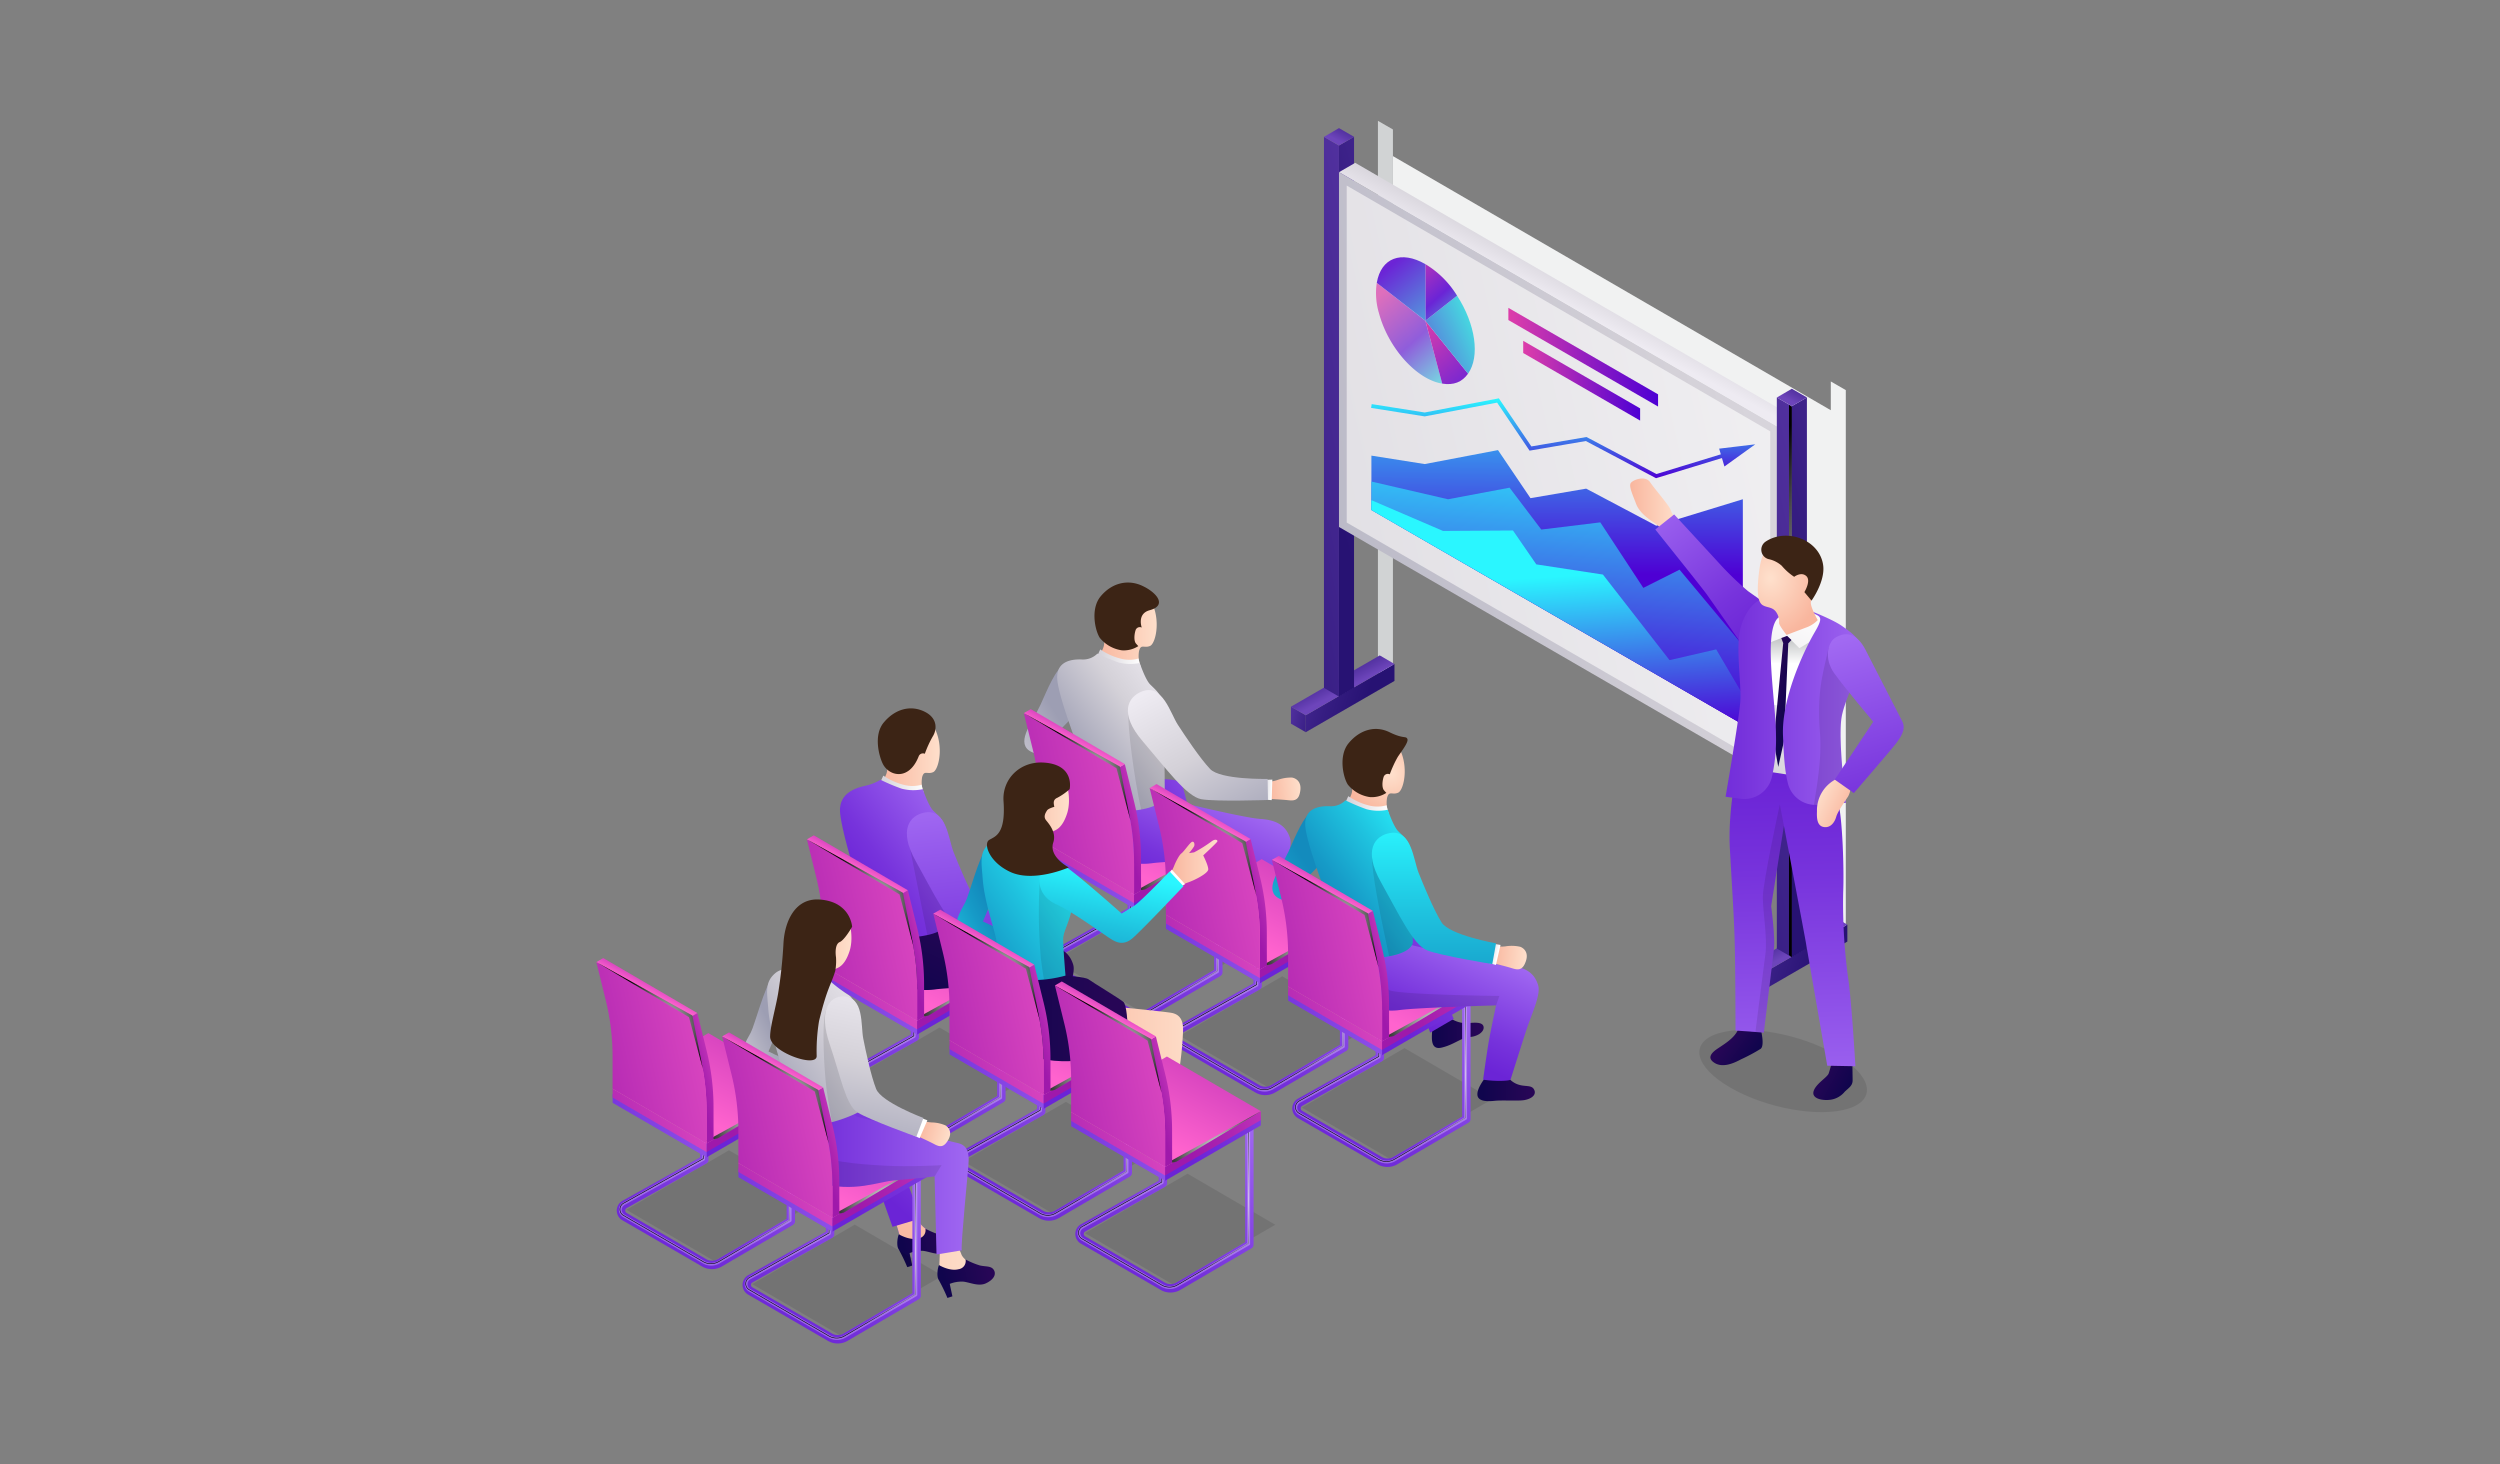 <svg xmlns="http://www.w3.org/2000/svg" xmlns:xlink="http://www.w3.org/1999/xlink" viewBox="0 0 700 410"><rect x="0" y="0" width="700" height="410" fill="#808080" stroke="none"/><defs><linearGradient id="a" x1="933.361" y1="203.413" x2="951.292" y2="199.394" gradientTransform="matrix(-1, 0, 0, 1, 1305.674, 0)" gradientUnits="userSpaceOnUse"><stop offset="0.035" stop-color="#271273"/><stop offset="0.295" stop-color="#361d82"/><stop offset="0.796" stop-color="#5d39ab"/><stop offset="0.98" stop-color="#6d45bb"/></linearGradient><linearGradient id="b" x1="921.927" y1="197.181" x2="960.619" y2="185.595" xlink:href="#a"/><linearGradient id="c" x1="934.663" y1="182.466" x2="929.014" y2="193.232" xlink:href="#a"/><linearGradient id="d" x1="363.689" y1="120.669" x2="453.806" y2="93.685" gradientTransform="matrix(1, 0, 0, 1, 0, 0)" xlink:href="#a"/><linearGradient id="e" x1="314.476" y1="129.762" x2="433.733" y2="103.028" gradientTransform="matrix(1, 0, 0, 1, 0, 0)" xlink:href="#a"/><linearGradient id="f" x1="379.03" y1="30.481" x2="374.338" y2="39.424" gradientTransform="matrix(1, 0, 0, 1, 0, 0)" xlink:href="#a"/><linearGradient id="g" x1="490.957" y1="170.522" x2="552.782" y2="152.009" gradientUnits="userSpaceOnUse"><stop offset="0.035" stop-color="#9d9eb3"/><stop offset="0.581" stop-color="#d4d1d8"/><stop offset="1" stop-color="#eeebf2"/></linearGradient><linearGradient id="h" x1="239.31" y1="177.639" x2="642.14" y2="87.337" xlink:href="#g"/><linearGradient id="i" x1="246.741" y1="175.974" x2="634.382" y2="89.078" gradientUnits="userSpaceOnUse"><stop offset="0" stop-color="#d4d1d8"/><stop offset="1" stop-color="#fff"/></linearGradient><linearGradient id="j" x1="448.627" y1="63.542" x2="437.23" y2="85.263" xlink:href="#g"/><linearGradient id="k" x1="806.556" y1="276.393" x2="824.488" y2="272.374" xlink:href="#a"/><linearGradient id="l" x1="795.122" y1="270.161" x2="833.817" y2="258.575" xlink:href="#a"/><linearGradient id="m" x1="807.858" y1="255.447" x2="802.21" y2="266.211" xlink:href="#a"/><linearGradient id="n" x1="490.494" y1="193.649" x2="580.611" y2="166.665" gradientTransform="matrix(1, 0, 0, 1, 0, 0)" xlink:href="#a"/><linearGradient id="o" x1="441.278" y1="202.743" x2="560.539" y2="176.008" gradientTransform="matrix(1, 0, 0, 1, 0, 0)" xlink:href="#a"/><linearGradient id="p" x1="505.834" y1="103.462" x2="501.142" y2="112.404" gradientTransform="matrix(1, 0, 0, 1, 0, 0)" xlink:href="#a"/><radialGradient id="q" cx="533.151" cy="163.72" r="54.682" gradientUnits="userSpaceOnUse"><stop offset="0" stop-color="#fff"/><stop offset="1"/></radialGradient><linearGradient id="r" x1="436.284" y1="100.965" x2="436.014" y2="160.726" gradientUnits="userSpaceOnUse"><stop offset="0.01" stop-color="#2af6ff"/><stop offset="1" stop-color="#4e00d4"/></linearGradient><linearGradient id="s" x1="437.726" y1="111.618" x2="437.626" y2="133.776" xlink:href="#r"/><linearGradient id="t" x1="439.551" y1="120.327" x2="433.961" y2="196.554" xlink:href="#r"/><linearGradient id="u" x1="435.548" y1="161.015" x2="438.196" y2="206.362" xlink:href="#r"/><linearGradient id="v" x1="422.344" y1="100.015" x2="464.258" y2="100.015" gradientUnits="userSpaceOnUse"><stop offset="0.01" stop-color="#dc3daa"/><stop offset="1" stop-color="#4e00d4"/></linearGradient><linearGradient id="w" x1="426.499" y1="106.598" x2="459.234" y2="106.598" xlink:href="#v"/><linearGradient id="x" x1="385.376" y1="83.136" x2="406.553" y2="106.96" gradientUnits="userSpaceOnUse"><stop offset="0.01" stop-color="#dc3daa"/><stop offset="0.51" stop-color="#6b24d6"/><stop offset="1" stop-color="#43e8e1"/></linearGradient><linearGradient id="y" x1="395.718" y1="91.951" x2="425.216" y2="126.126" xlink:href="#x"/><linearGradient id="z" x1="359.189" y1="115.59" x2="415.038" y2="91.308" xlink:href="#x"/><linearGradient id="aa" x1="391.25" y1="72.248" x2="411.891" y2="95.318" xlink:href="#x"/><linearGradient id="ab" x1="369.665" y1="49.525" x2="409.542" y2="97.177" xlink:href="#x"/><linearGradient id="ac" x1="331.471" y1="248.244" x2="345.974" y2="248.244" gradientUnits="userSpaceOnUse"><stop offset="0.091" stop-color="#10054d"/><stop offset="0.894" stop-color="#270656"/></linearGradient><linearGradient id="ad" x1="306.27" y1="288.202" x2="341.171" y2="232.303" gradientUnits="userSpaceOnUse"><stop offset="0.035" stop-color="#6b24d6"/><stop offset="0.294" stop-color="#7733dc"/><stop offset="0.794" stop-color="#975ced"/><stop offset="1" stop-color="#a56ef4"/></linearGradient><radialGradient id="ae" cx="338.713" cy="259.772" r="23.325" xlink:href="#q"/><linearGradient id="af" x1="320.314" y1="235.307" x2="349.626" y2="215.489" xlink:href="#ad"/><linearGradient id="ag" x1="322.538" y1="247.868" x2="379.278" y2="230.878" xlink:href="#ad"/><linearGradient id="ah" x1="268.663" y1="253.486" x2="341.662" y2="237.122" xlink:href="#ad"/><linearGradient id="ai" x1="322.538" y1="246.39" x2="379.278" y2="229.401" gradientUnits="userSpaceOnUse"><stop offset="0.035" stop-color="#9f19ab"/><stop offset="0.244" stop-color="#ae25b1"/><stop offset="0.645" stop-color="#d744bf"/><stop offset="1" stop-color="#ff63ce"/></linearGradient><linearGradient id="aj" x1="268.663" y1="252.009" x2="341.662" y2="235.645" xlink:href="#ai"/><linearGradient id="ak" x1="344.052" y1="184.948" x2="314.057" y2="242.112" xlink:href="#ai"/><radialGradient id="al" cx="333.675" cy="247.223" r="17.937" xlink:href="#q"/><linearGradient id="am" x1="344.551" y1="263.521" x2="360.424" y2="263.521" xlink:href="#ac"/><linearGradient id="an" x1="325.51" y1="250.161" x2="339.333" y2="219.184" xlink:href="#ad"/><linearGradient id="ao" x1="299.047" y1="202.613" x2="267.82" y2="222.599" xlink:href="#g"/><linearGradient id="ap" x1="929.675" y1="-239.753" x2="939.292" y2="-239.753" gradientTransform="translate(-541.18 567.12) rotate(-6.627)" gradientUnits="userSpaceOnUse"><stop offset="0.005" stop-color="#f9b69e"/><stop offset="0.812" stop-color="#fdd7c2"/><stop offset="1" stop-color="#fedfcb"/></linearGradient><linearGradient id="aq" x1="307.097" y1="175.352" x2="323.876" y2="175.352" gradientTransform="matrix(1, 0, 0, 1, 0, 0)" xlink:href="#ap"/><linearGradient id="ar" x1="307.28" y1="184.601" x2="319.481" y2="184.601" xlink:href="#i"/><linearGradient id="as" x1="299.856" y1="213.726" x2="331.333" y2="190.368" xlink:href="#g"/><linearGradient id="at" x1="38.599" y1="436.974" x2="40.913" y2="436.974" gradientTransform="translate(333.631 -217.128) rotate(2.401)" xlink:href="#i"/><linearGradient id="au" x1="351.67" y1="239.164" x2="325.374" y2="191.514" xlink:href="#g"/><linearGradient id="av" x1="314.063" y1="232.862" x2="328.786" y2="228.453" xlink:href="#ai"/><linearGradient id="aw" x1="261.74" y1="234.123" x2="344.506" y2="215.569" xlink:href="#ai"/><linearGradient id="ax" x1="303.954" y1="200.814" x2="300.357" y2="207.669" xlink:href="#ai"/><radialGradient id="ay" cx="304.434" cy="217.622" r="14.959" xlink:href="#q"/><linearGradient id="az" x1="341.498" y1="309.192" x2="376.399" y2="253.294" xlink:href="#ad"/><radialGradient id="ba" cx="373.941" cy="280.763" r="23.325" xlink:href="#q"/><linearGradient id="bb" x1="357.765" y1="268.857" x2="414.508" y2="251.866" xlink:href="#ad"/><linearGradient id="bc" x1="303.892" y1="274.476" x2="376.891" y2="258.112" xlink:href="#ad"/><linearGradient id="bd" x1="357.765" y1="267.38" x2="414.508" y2="250.389" xlink:href="#ai"/><linearGradient id="be" x1="303.892" y1="272.999" x2="376.891" y2="256.635" xlink:href="#ai"/><linearGradient id="bf" x1="379.279" y1="205.941" x2="349.286" y2="263.102" xlink:href="#ai"/><radialGradient id="bg" cx="368.903" cy="268.212" r="17.937" xlink:href="#q"/><linearGradient id="bh" x1="349.291" y1="253.852" x2="364.014" y2="249.443" xlink:href="#ai"/><linearGradient id="bi" x1="296.968" y1="255.112" x2="379.734" y2="236.559" xlink:href="#ai"/><linearGradient id="bj" x1="339.182" y1="221.802" x2="335.584" y2="228.659" xlink:href="#ai"/><radialGradient id="bk" cx="339.662" cy="238.613" r="14.959" xlink:href="#q"/><linearGradient id="bl" x1="400.92" y1="289.339" x2="415.423" y2="289.339" xlink:href="#ac"/><linearGradient id="bm" x1="375.72" y1="329.297" x2="410.62" y2="273.399" xlink:href="#ad"/><radialGradient id="bn" cx="408.163" cy="300.867" r="23.325" xlink:href="#q"/><linearGradient id="bo" x1="389.763" y1="276.403" x2="419.077" y2="256.583" xlink:href="#ad"/><linearGradient id="bp" x1="391.987" y1="288.963" x2="448.73" y2="271.972" xlink:href="#ad"/><linearGradient id="bq" x1="338.115" y1="294.581" x2="411.11" y2="278.217" xlink:href="#ad"/><linearGradient id="br" x1="391.987" y1="287.485" x2="448.73" y2="270.495" xlink:href="#ai"/><linearGradient id="bs" x1="338.115" y1="293.104" x2="411.11" y2="276.741" xlink:href="#ai"/><linearGradient id="bt" x1="413.5" y1="226.047" x2="383.507" y2="283.207" xlink:href="#ai"/><radialGradient id="bu" cx="403.125" cy="288.318" r="17.937" xlink:href="#q"/><linearGradient id="bv" x1="413.667" y1="304.949" x2="429.751" y2="304.949" xlink:href="#ac"/><linearGradient id="bw" x1="394.959" y1="291.257" x2="408.782" y2="260.279" xlink:href="#ad"/><linearGradient id="bx" x1="368.496" y1="243.708" x2="337.27" y2="263.694" gradientUnits="userSpaceOnUse"><stop offset="0.035" stop-color="#138bbd"/><stop offset="0.226" stop-color="#169ac7"/><stop offset="0.595" stop-color="#1fc3df"/><stop offset="1" stop-color="#2af6ff"/></linearGradient><linearGradient id="by" x1="-88.269" y1="646.461" x2="-78.654" y2="646.461" gradientTransform="matrix(0.997, 0.081, -0.081, 0.997, 557.962, -369.68)" xlink:href="#ap"/><radialGradient id="bz" cx="389.568" cy="216.58" r="12.106" gradientUnits="userSpaceOnUse"><stop offset="0.03" stop-color="#fedfcb"/><stop offset="1" stop-color="#f9b69e"/></radialGradient><linearGradient id="ca" x1="376.729" y1="225.696" x2="388.931" y2="225.696" xlink:href="#i"/><linearGradient id="cb" x1="369.306" y1="254.821" x2="400.783" y2="231.463" xlink:href="#bx"/><linearGradient id="cc" x1="-828.269" y1="1473.011" x2="-825.956" y2="1473.011" gradientTransform="matrix(0.972, 0.236, -0.236, 0.972, 1569.687, -969.231)" xlink:href="#i"/><linearGradient id="cd" x1="401.501" y1="291.794" x2="401.501" y2="230.378" xlink:href="#bx"/><linearGradient id="ce" x1="383.513" y1="273.957" x2="398.238" y2="269.548" xlink:href="#ai"/><linearGradient id="cf" x1="331.188" y1="275.218" x2="413.957" y2="256.664" xlink:href="#ai"/><linearGradient id="cg" x1="373.404" y1="241.908" x2="369.806" y2="248.765" xlink:href="#ai"/><radialGradient id="ch" cx="373.884" cy="258.718" r="14.96" xlink:href="#q"/><linearGradient id="ci" x1="245.53" y1="323.539" x2="280.43" y2="267.642" xlink:href="#ad"/><radialGradient id="cj" cx="277.972" cy="295.111" r="23.325" xlink:href="#q"/><linearGradient id="ck" x1="270.73" y1="283.581" x2="285.233" y2="283.581" xlink:href="#ac"/><linearGradient id="cl" x1="259.573" y1="270.645" x2="288.885" y2="250.826" xlink:href="#ac"/><linearGradient id="cm" x1="261.797" y1="283.205" x2="318.538" y2="266.215" xlink:href="#ad"/><linearGradient id="cn" x1="207.923" y1="288.823" x2="280.922" y2="272.459" xlink:href="#ad"/><linearGradient id="co" x1="261.797" y1="281.728" x2="318.538" y2="264.737" xlink:href="#ai"/><linearGradient id="cp" x1="207.923" y1="287.347" x2="280.922" y2="270.983" xlink:href="#ai"/><linearGradient id="cq" x1="283.31" y1="220.289" x2="253.317" y2="277.449" xlink:href="#ai"/><radialGradient id="cr" cx="272.935" cy="282.56" r="17.937" xlink:href="#q"/><linearGradient id="cs" x1="283.811" y1="298.859" x2="299.685" y2="298.859" xlink:href="#ac"/><linearGradient id="ct" x1="264.101" y1="286.997" x2="277.924" y2="256.02" xlink:href="#ac"/><linearGradient id="cu" x1="-218.494" y1="651.214" x2="-208.878" y2="651.214" gradientTransform="matrix(0.997, 0.081, -0.081, 0.997, 557.962, -369.68)" xlink:href="#ap"/><linearGradient id="cv" x1="246.357" y1="210.69" x2="263.135" y2="210.69" gradientTransform="matrix(1, 0, 0, 1, 0, 0)" xlink:href="#ap"/><linearGradient id="cw" x1="246.539" y1="219.939" x2="258.742" y2="219.939" xlink:href="#i"/><linearGradient id="cx" x1="238.882" y1="249.86" x2="271.006" y2="226.022" xlink:href="#ad"/><linearGradient id="cy" x1="-956.141" y1="1498.126" x2="-953.827" y2="1498.126" gradientTransform="matrix(0.972, 0.236, -0.236, 0.972, 1569.687, -969.231)" xlink:href="#i"/><linearGradient id="cz" x1="276.004" y1="288.6" x2="268.592" y2="221.537" xlink:href="#ad"/><linearGradient id="da" x1="253.322" y1="268.199" x2="268.047" y2="263.79" xlink:href="#ai"/><linearGradient id="db" x1="201.001" y1="269.46" x2="283.764" y2="250.907" xlink:href="#ai"/><linearGradient id="dc" x1="243.214" y1="236.15" x2="239.616" y2="243.007" xlink:href="#ai"/><radialGradient id="dd" cx="243.694" cy="252.96" r="14.959" xlink:href="#q"/><linearGradient id="de" x1="285.527" y1="293.194" x2="319.795" y2="293.194" gradientTransform="matrix(1, 0, 0, 1, 0, 0)" xlink:href="#ap"/><linearGradient id="df" x1="1553.519" y1="-497.823" x2="1569.42" y2="-497.823" gradientTransform="translate(-1103.57 1125.261) rotate(-12.053)" xlink:href="#ac"/><linearGradient id="dg" x1="327.764" y1="241.793" x2="340.881" y2="241.793" gradientTransform="matrix(1, 0, 0, 1, 0, 0)" xlink:href="#ap"/><linearGradient id="dh" x1="325.716" y1="250.555" x2="329.649" y2="245.873" xlink:href="#i"/><linearGradient id="di" x1="280.916" y1="344.357" x2="315.817" y2="288.459" xlink:href="#ad"/><radialGradient id="dj" cx="313.358" cy="315.929" r="23.325" xlink:href="#q"/><linearGradient id="dk" x1="297.183" y1="304.023" x2="353.927" y2="287.032" xlink:href="#ad"/><linearGradient id="dl" x1="243.311" y1="309.642" x2="316.307" y2="293.278" xlink:href="#ad"/><linearGradient id="dm" x1="297.183" y1="302.547" x2="353.926" y2="285.556" xlink:href="#ai"/><linearGradient id="dn" x1="243.311" y1="308.165" x2="316.307" y2="291.801" xlink:href="#ai"/><linearGradient id="do" x1="318.697" y1="241.106" x2="288.704" y2="298.267" xlink:href="#ai"/><radialGradient id="dp" cx="308.321" cy="303.378" r="17.937" xlink:href="#q"/><linearGradient id="dq" x1="292.798" y1="301.428" x2="335.788" y2="301.428" gradientTransform="matrix(1, 0, 0, 1, 0, 0)" xlink:href="#ap"/><linearGradient id="dr" x1="274.278" y1="283.257" x2="315.736" y2="283.257" xlink:href="#ac"/><linearGradient id="ds" x1="1562.714" y1="-487.047" x2="1578.615" y2="-487.047" gradientTransform="translate(-1103.57 1125.261) rotate(-12.053)" xlink:href="#ac"/><linearGradient id="dt" x1="277.756" y1="252.267" x2="253.273" y2="264.508" xlink:href="#bx"/><linearGradient id="du" x1="282.27" y1="226.649" x2="299.316" y2="226.649" gradientTransform="matrix(1, 0, 0, 1, 0, 0)" xlink:href="#ap"/><linearGradient id="dv" x1="267.244" y1="268.801" x2="302.218" y2="244.569" xlink:href="#bx"/><linearGradient id="dw" x1="304.662" y1="280.52" x2="311.782" y2="244.046" xlink:href="#bx"/><linearGradient id="dx" x1="288.709" y1="289.017" x2="303.432" y2="284.608" xlink:href="#ai"/><linearGradient id="dy" x1="236.385" y1="290.278" x2="319.152" y2="271.724" xlink:href="#ai"/><linearGradient id="dz" x1="278.6" y1="256.967" x2="275.002" y2="263.825" xlink:href="#ai"/><radialGradient id="ea" cx="279.08" cy="273.778" r="14.96" xlink:href="#q"/><linearGradient id="eb" x1="314.971" y1="364.462" x2="349.872" y2="308.565" xlink:href="#ad"/><radialGradient id="ec" cx="347.414" cy="336.034" r="23.325" xlink:href="#q"/><linearGradient id="ed" x1="331.238" y1="324.128" x2="387.981" y2="307.137" xlink:href="#ad"/><linearGradient id="ee" x1="277.365" y1="329.747" x2="350.364" y2="313.383" xlink:href="#ad"/><linearGradient id="ef" x1="331.237" y1="322.651" x2="387.981" y2="305.66" xlink:href="#ai"/><linearGradient id="eg" x1="277.365" y1="328.27" x2="350.364" y2="311.906" xlink:href="#ai"/><linearGradient id="eh" x1="352.751" y1="261.212" x2="322.758" y2="318.372" xlink:href="#ai"/><radialGradient id="ei" cx="342.376" cy="323.483" r="17.937" xlink:href="#q"/><linearGradient id="ej" x1="322.764" y1="309.122" x2="337.488" y2="304.713" xlink:href="#ai"/><linearGradient id="ek" x1="270.441" y1="310.383" x2="353.206" y2="291.83" xlink:href="#ai"/><linearGradient id="el" x1="312.655" y1="277.074" x2="309.058" y2="283.93" xlink:href="#ai"/><radialGradient id="em" cx="313.135" cy="293.883" r="14.959" xlink:href="#q"/><linearGradient id="en" x1="186.575" y1="357.91" x2="221.475" y2="302.013" xlink:href="#ad"/><radialGradient id="eo" cx="219.017" cy="329.482" r="23.325" xlink:href="#q"/><linearGradient id="ep" x1="202.842" y1="317.576" x2="259.582" y2="300.586" xlink:href="#ad"/><linearGradient id="eq" x1="148.969" y1="323.195" x2="221.966" y2="306.831" xlink:href="#ad"/><linearGradient id="er" x1="202.842" y1="316.099" x2="259.582" y2="299.109" xlink:href="#ai"/><linearGradient id="es" x1="148.969" y1="321.718" x2="221.966" y2="305.354" xlink:href="#ai"/><linearGradient id="et" x1="224.355" y1="254.66" x2="194.362" y2="311.821" xlink:href="#ai"/><radialGradient id="eu" cx="213.979" cy="316.931" r="17.936" xlink:href="#q"/><linearGradient id="ev" x1="194.367" y1="302.571" x2="209.091" y2="298.162" xlink:href="#ai"/><linearGradient id="ew" x1="142.046" y1="303.831" x2="224.809" y2="285.278" xlink:href="#ai"/><linearGradient id="ex" x1="184.259" y1="270.522" x2="180.661" y2="277.378" xlink:href="#ai"/><radialGradient id="ey" cx="184.738" cy="287.332" r="14.96" xlink:href="#q"/><linearGradient id="ez" x1="221.357" y1="265.184" x2="238.404" y2="265.184" gradientTransform="matrix(1, 0, 0, 1, 0, 0)" xlink:href="#ap"/><linearGradient id="fa" x1="255.604" y1="343.903" x2="282.837" y2="314.171" xlink:href="#ad"/><linearGradient id="fb" x1="248.757" y1="351.378" x2="290.313" y2="306.009" gradientTransform="matrix(1, 0, 0, 1, 0, 0)" xlink:href="#ap"/><linearGradient id="fc" x1="237.834" y1="327.628" x2="265.065" y2="297.899" xlink:href="#ad"/><linearGradient id="fd" x1="1487.197" y1="-474.749" x2="1503.099" y2="-474.749" gradientTransform="translate(-1103.57 1125.261) rotate(-12.053)" xlink:href="#ac"/><linearGradient id="fe" x1="221.794" y1="378.728" x2="256.694" y2="322.831" xlink:href="#ad"/><radialGradient id="ff" cx="254.237" cy="350.3" r="23.325" xlink:href="#q"/><linearGradient id="fg" x1="238.061" y1="338.395" x2="294.801" y2="321.405" xlink:href="#ad"/><linearGradient id="fh" x1="184.188" y1="344.013" x2="257.186" y2="327.65" xlink:href="#ad"/><linearGradient id="fi" x1="238.061" y1="336.918" x2="294.801" y2="319.928" xlink:href="#ai"/><linearGradient id="fj" x1="184.188" y1="342.536" x2="257.186" y2="326.172" xlink:href="#ai"/><linearGradient id="fk" x1="259.574" y1="275.478" x2="229.581" y2="332.639" xlink:href="#ai"/><radialGradient id="fl" cx="249.198" cy="337.749" r="17.937" xlink:href="#q"/><linearGradient id="fm" x1="215.341" y1="354.557" x2="275.75" y2="354.557" gradientTransform="matrix(1, 0, 0, 1, 0, 0)" xlink:href="#ap"/><linearGradient id="fn" x1="1496.392" y1="-463.973" x2="1512.294" y2="-463.973" gradientTransform="translate(-1103.57 1125.261) rotate(-12.053)" xlink:href="#ac"/><linearGradient id="fo" x1="217.718" y1="288.679" x2="193.237" y2="300.919" xlink:href="#g"/><linearGradient id="fp" x1="215.343" y1="329.604" x2="275.75" y2="329.604" xlink:href="#ad"/><linearGradient id="fq" x1="211.018" y1="304.188" x2="248.891" y2="277.948" xlink:href="#g"/><linearGradient id="fr" x1="-1085.78" y1="1681.478" x2="-1076.634" y2="1681.478" gradientTransform="matrix(0.965, 0.261, -0.261, 0.965, 1743.922, -1023.92)" xlink:href="#ap"/><linearGradient id="fs" x1="-664.672" y1="1217.252" x2="-659.206" y2="1217.49" gradientTransform="translate(1127.887 -761.108) rotate(10.503)" xlink:href="#i"/><linearGradient id="ft" x1="238.269" y1="330.07" x2="249.652" y2="275.14" xlink:href="#g"/><linearGradient id="fu" x1="229.587" y1="323.388" x2="244.309" y2="318.98" xlink:href="#ai"/><linearGradient id="fv" x1="177.264" y1="324.649" x2="260.03" y2="306.096" xlink:href="#ai"/><linearGradient id="fw" x1="219.478" y1="291.339" x2="215.88" y2="298.196" xlink:href="#ai"/><radialGradient id="fx" cx="219.959" cy="308.15" r="14.96" xlink:href="#q"/><linearGradient id="fy" x1="491.611" y1="296.085" x2="482.572" y2="289.766" xlink:href="#ac"/><linearGradient id="fz" x1="518.801" y1="304.576" x2="507.994" y2="298.998" xlink:href="#ac"/><linearGradient id="ga" x1="500.786" y1="214.783" x2="502.944" y2="316.226" xlink:href="#ad"/><linearGradient id="gb" x1="456.449" y1="561.412" x2="469.347" y2="561.412" gradientTransform="matrix(1, 0.095, 0, 1, 0, -463.919)" xlink:href="#ap"/><linearGradient id="gc" x1="494.87" y1="179.2" x2="462.5" y2="136.449" xlink:href="#ad"/><linearGradient id="gd" x1="490.429" y1="219.062" x2="513.002" y2="172.117" xlink:href="#i"/><linearGradient id="ge" x1="501.119" y1="185.809" x2="501.119" y2="177.982" gradientUnits="userSpaceOnUse"><stop offset="0" stop-color="#fff"/><stop offset="1" stop-color="#bcbec0"/></linearGradient><linearGradient id="gf" x1="501.361" y1="196.819" x2="494.917" y2="195.576" xlink:href="#ac"/><linearGradient id="gg" x1="472.094" y1="196.455" x2="527.136" y2="196.455" xlink:href="#ad"/><radialGradient id="gh" cx="495.741" cy="-1183.526" r="13.982" gradientTransform="translate(0 1582.082) scale(1 1.2)" xlink:href="#bz"/><linearGradient id="gi" x1="517.9" y1="227.363" x2="508.727" y2="222.911" gradientTransform="matrix(1, 0, 0, 1, 0, 0)" xlink:href="#ap"/><linearGradient id="gj" x1="532.251" y1="240.758" x2="513.155" y2="176.083" xlink:href="#ad"/></defs><g style="isolation:isolate"><polygon points="385.817 188.115 390.017 190.553 390.017 36.249 385.817 33.825 385.817 188.115" fill="#d1d3d4"/><polygon points="512.622 106.805 512.622 114.863 390.03 43.717 390.03 143.063 512.622 214.039 512.622 261.095 516.822 263.534 516.822 109.23 512.622 106.805" fill="#f1f2f2"/><polygon points="365.617 200.264 365.617 205.019 361.468 202.63 361.468 197.875 365.617 200.264" fill="url(#a)"/><polygon points="365.606 200.264 365.606 205.019 390.451 190.661 390.451 185.917 365.606 200.264" fill="url(#b)"/><polygon points="390.451 185.917 365.606 200.264 361.468 197.875 386.335 183.516 390.451 185.917" fill="url(#c)"/><polygon points="374.897 40.746 374.897 195.05 379.131 192.612 379.131 38.308 374.897 40.746" fill="url(#d)"/><polygon points="374.909 40.746 374.909 195.05 370.709 192.612 370.709 38.321 374.909 40.746" fill="url(#e)"/><polygon points="370.709 38.321 374.909 40.746 379.131 38.308 374.909 35.87 370.709 38.321" fill="url(#f)"/><polygon points="497.797 119.54 497.797 218.714 502.401 216.201 502.401 116.854 497.797 119.54" fill="url(#g)"/><polygon points="497.821 119.54 497.821 218.714 374.922 147.559 374.922 48.213 497.821 119.54" fill="url(#h)"/><polygon points="377.08 146.315 377.08 51.961 495.665 120.782 495.665 214.97 377.08 146.315" fill="url(#i)"/><polygon points="374.922 48.213 497.821 119.54 502.401 116.854 379.458 45.589 374.922 48.213" fill="url(#j)"/><polygon points="492.421 273.243 492.421 278 488.273 275.611 488.273 270.854 492.421 273.243" fill="url(#k)"/><polygon points="492.41 273.243 492.41 278 517.255 263.641 517.255 258.898 492.41 273.243" fill="url(#l)"/><polygon points="517.255 258.898 492.41 273.243 488.273 270.854 513.14 256.496 517.255 258.898" fill="url(#m)"/><polygon points="501.702 113.726 501.702 268.03 505.936 265.592 505.936 111.288 501.702 113.726" fill="url(#n)"/><polygon points="501.713 113.726 501.713 268.03 497.512 265.592 497.512 111.301 501.713 113.726" fill="url(#o)"/><polygon points="497.512 111.301 501.713 113.726 505.936 111.288 501.713 108.85 497.512 111.301" fill="url(#p)"/><polygon points="500.917 113.369 500.917 267.422 501.713 268.03 501.713 113.909 500.917 113.369" fill="url(#q)" style="mix-blend-mode:color-dodge"/><polygon points="383.993 127.575 383.993 142.805 487.995 202.851 487.995 139.787 463.743 147.207 444.125 136.819 428.532 139.486 419.437 126.027 398.916 129.939 383.993 127.575" fill="url(#r)"/><polygon points="491.474 124.408 481.357 125.622 481.831 127.213 463.798 132.73 444.216 122.362 428.783 125.001 419.685 111.536 398.909 115.497 384.077 113.148 383.908 114.214 398.924 116.593 419.189 112.729 428.279 126.181 444.035 123.487 463.489 133.788 463.686 133.893 482.138 128.249 482.84 130.614 491.474 124.408" fill="url(#s)"/><polygon points="383.993 134.831 383.993 142.805 487.995 202.851 487.995 180.738 470.271 159.508 460.133 164.608 448.083 146.262 431.563 148.274 422.676 136.549 405.446 139.794 383.993 134.831" fill="url(#t)"/><polygon points="383.993 140.046 383.993 142.805 487.995 202.851 487.995 194.492 480.533 181.826 467.473 184.844 448.819 160.877 430.163 158.024 423.634 148.536 404.047 148.665 383.993 140.046" fill="url(#u)"/><polygon points="464.258 110.417 422.344 86.199 422.344 89.613 464.258 113.832 464.258 110.417" fill="url(#v)"/><polygon points="459.234 114.349 426.499 95.434 426.499 98.848 459.234 117.763 459.234 114.349" fill="url(#w)"/><path d="M399.1,89.8l4.722,17.613c-7.165-1.144-15.087-9.958-17.7-19.686a19.508,19.508,0,0,1-.623-8.529Z" opacity="0.7" fill="url(#x)"/><path d="M399.1,89.8l11.957,14.824c-1.692,2.387-4.054,3.3-7.235,2.789Z" fill="url(#y)"/><path d="M399.1,89.8l8.875-7.013c5.187,7.989,6.468,17.063,3.082,21.837Z" fill="url(#z)"/><path d="M399.1,89.8V73.958a26.361,26.361,0,0,1,8.875,8.831Z" fill="url(#aa)"/><path d="M399.1,89.8l-13.6-10.6c1.176-6.973,6.827-9.151,13.6-5.242Z" fill="url(#ab)"/><path d="M331.545,247.126c.07,1.387-.9,5.893,2.566,5.131s5.615-2.843,7.9-2.982,4.091-1.455,3.952-2.772-1.941-1.388-4.368-1.11a8.045,8.045,0,0,1-4.715-1.248Z" fill="url(#ac)"/><polygon points="295.082 269.029 319.627 283.351 348.368 266.67 323.804 252.373 295.082 269.029" opacity="0.1" style="mix-blend-mode:multiply"/><path d="M319.039,285.649a5.532,5.532,0,0,1-2.77-.744L293.958,271.96a3.141,3.141,0,0,1,.049-5.461l21.716-12.155V242.306a1.182,1.182,0,1,1,2.363,0v12.733a1.183,1.183,0,0,1-.606,1.033l-22.324,12.492a.776.776,0,0,0-.012,1.351l22.311,12.945a3.159,3.159,0,0,0,3.18-.007l19.309-11.288V239.057a1.181,1.181,0,1,1,2.362,0v33.184a1.18,1.18,0,0,1-.583,1.018L321.834,284.89A5.517,5.517,0,0,1,319.039,285.649Z" fill="url(#ad)"/><path d="M318.844,284.66a4.75,4.75,0,0,1-2.376-.637l-22.311-12.946a2.354,2.354,0,0,1,.037-4.091l22.122-12.378V242.1a.394.394,0,0,1,.788,0v12.734a.4.4,0,0,1-.2.345l-22.322,12.491a1.564,1.564,0,0,0-.027,2.72l22.312,12.947a3.948,3.948,0,0,0,3.974-.009l19.7-11.517v-32.96a.394.394,0,0,1,.787,0V272.04a.392.392,0,0,1-.193.338L321.238,284.01A4.728,4.728,0,0,1,318.844,284.66Z" fill="#fff" opacity="0.3"/><path d="M318.745,284.213a4.421,4.421,0,0,1-2.218-.6l-22.31-12.945a2.036,2.036,0,0,1,.033-3.542l22.283-12.47V241.974a.079.079,0,0,1,.078-.078.077.077,0,0,1,.078.078v12.733a.079.079,0,0,1-.039.069l-22.324,12.492a1.88,1.88,0,0,0-.031,3.268l22.313,12.946a4.258,4.258,0,0,0,4.291-.01l19.853-11.608v-33.14a.079.079,0,1,1,.158,0v33.184l-19.929,11.7A4.415,4.415,0,0,1,318.745,284.213Z" fill="url(#ae)" style="mix-blend-mode:color-dodge"/><path d="M313.727,219.186c3.259-.416,16.085-2.357,17.194.486s2.5,10.26,3.4,14.7a57.912,57.912,0,0,0,3.286,9.822L331,248.046s-4.928-14.231-5.343-14.994-13.034-4.16-13.034-4.16Z" fill="url(#af)"/><polygon points="317.514 251.944 317.514 254.355 344.341 238.84 344.341 236.356 317.514 251.944" fill="url(#ag)"/><polygon points="317.524 251.944 317.524 254.355 291.233 239.089 291.233 236.605 317.524 251.944" fill="url(#ah)"/><polygon points="317.514 250.467 317.514 252.878 344.341 237.363 344.341 234.879 317.514 250.467" fill="url(#ai)"/><polygon points="317.524 250.467 317.524 252.878 291.233 237.612 291.233 235.128 317.524 250.467" fill="url(#aj)"/><polygon points="291.233 235.128 317.524 250.467 344.341 234.879 318.034 219.565 291.233 235.128" fill="url(#ak)"/><polygon points="317.345 249.779 320.718 249.01 344.341 234.879 317.345 249.779" fill="url(#al)" style="mix-blend-mode:color-dodge"/><path d="M346.707,260.42s-2.289,2.773-2.15,4.715,2.982,1.872,4.854,1.663,6.1.417,7.834-.138,3.535-1.733,3.119-3.12-2.5-.624-4.437-1.317a5.958,5.958,0,0,1-2.843-2.08Z" fill="url(#am)"/><path d="M316.293,225.564c-2.081.209-12-1.663-12-1.663s-.762,9.151,3.536,13.1a17.911,17.911,0,0,0,14.629,4.714c4.922-.692,26.2-1.289,26.2-1.289s-.936,8.083-1.361,10.7c-.661,4.076-1.475,10.086-1.475,10.086a30.677,30.677,0,0,0,5.177.33c2.774-.069,2.534-.44,2.534-.44s3.644-11.527,4.449-13.942c1.543-4.626,4.068-9.815,3.236-12.448s-2.685-5.066-8.32-5.409c-4.893-.3-27.521-5.881-27.521-5.881Z" fill="url(#an)"/><path d="M298.059,186.115c-2.432,1.064-4.715,6.795-6.725,11.232s-6.794,10.122-3.258,12.756,20.244,3.745,20.244,3.745l-.347-4.3-11.855-4.437s6.031-6.17,6.517-6.864S300.278,185.145,298.059,186.115Z" fill="url(#ao)"/><path d="M355.194,218.906a10.825,10.825,0,0,0,2.483-.5,10.672,10.672,0,0,1,4.087-.686c1.008.165,2.662,1.033,2.326,3.614s-1.435,2.944-3.295,2.736-5.965-.39-5.965-.39Z" fill="url(#ap)"/><path d="M307.418,169.476c1.526-5.685,9.845-8.25,13.936-2.7s2.356,13.312.693,14.074-2.566-.693-3.119,1.456a8.564,8.564,0,0,0,.553,4.715l-12.063-2.981s1.942-2.5,1.734-4.23S306.17,174.128,307.418,169.476Z" fill="url(#aq)"/><path d="M308.067,181.831a17.98,17.98,0,0,0,5.592,2.551,9.323,9.323,0,0,0,5.13,0l.692,2.912a16.887,16.887,0,0,1-7.417-.971c-3.952-1.456-4.784-2.773-4.784-2.773Z" fill="url(#ar)"/><path d="M307.28,183a5.687,5.687,0,0,1-4.159,1.663c-2.5-.138-7.627.139-7.073,5.755s6.448,20.175,7.21,23.5.555,11.231.555,11.231,7.9,2.843,15.253,1.595,7.071-4.091,7.071-4.091-.126-24.487-.75-26.5-1.642-2.835-3.331-4.5c-1.37-1.349-2.921-6.028-2.921-6.028a12.686,12.686,0,0,1-5.963-.138A54.276,54.276,0,0,1,307.28,183Z" fill="url(#as)"/><polygon points="354.28 218.349 356.249 218.29 356.078 224.04 353.768 223.872 354.28 218.349" fill="url(#at)"/><path d="M319.69,175.716a1.243,1.243,0,0,0-1.733.762c-.416,1.318-.486,3.051.139,3.744l.623.693a7.482,7.482,0,0,1-4.575,1.179,9.722,9.722,0,0,1-6.171-3.466c-1.248-1.8-2.781-8.05.207-11.648,3.161-3.8,7.547-4.759,11.441-3.05,4.031,1.77,7.432,5.536,2.288,6.933C318.273,171.85,319.69,175.716,319.69,175.716Z" fill="#3c2415"/><path d="M326.137,222.652s-.126-24.487-.749-26.5-9.187-1.829-9.452,3.207c-.215,4.081,1.48,17.73,3.567,27.3C326.384,225.372,326.137,222.652,326.137,222.652Z" opacity="0.1" style="mix-blend-mode:multiply"/><path d="M319.723,193.608c-4,1.579-6.4,6.19.193,13.894,6.707,7.837,12.334,15.539,16.447,16.274s18.664.219,18.664.219l-.1-5.9s-13.21.29-16.1-2.78-6.918-9.135-9.029-12.383S325.5,191.323,319.723,193.608Z" fill="url(#au)"/><path d="M317.577,224.6l-2.627-10.655-1.963,1.145,2.623,10.6a65.5,65.5,0,0,1,1.921,15.748v9.046l1.964-1.072-.012-9.178A65.578,65.578,0,0,0,317.577,224.6Z" fill="url(#av)"/><path d="M313,215.086l-26.327-15.418,2.639,10.7a65.581,65.581,0,0,1,1.9,15.69v9.076l26.326,15.345v-9.051a65.523,65.523,0,0,0-1.922-15.757Z" fill="url(#aw)"/><polygon points="286.671 199.668 312.998 215.086 314.95 213.941 288.606 198.549 286.671 199.668" fill="url(#ax)"/><polygon points="286.671 199.668 313.559 214.63 316.517 229.659 312.612 215.103 286.671 199.668" fill="url(#ay)" style="mix-blend-mode:color-dodge"/><polygon points="330.309 290.019 354.855 304.34 383.594 287.659 359.033 273.363 330.309 290.019" opacity="0.1" style="mix-blend-mode:multiply"/><path d="M354.267,306.639a5.519,5.519,0,0,1-2.77-.744l-22.312-12.946a3.141,3.141,0,0,1,.05-5.46l21.717-12.154V263.3a1.181,1.181,0,0,1,2.362,0v12.734a1.18,1.18,0,0,1-.606,1.032l-22.324,12.492a.777.777,0,0,0-.012,1.351l22.311,12.946a3.16,3.16,0,0,0,3.181-.008l19.306-11.288V260.046a1.183,1.183,0,0,1,2.365,0v33.185a1.179,1.179,0,0,1-.583,1.018l-19.891,11.63A5.512,5.512,0,0,1,354.267,306.639Z" fill="url(#az)"/><path d="M354.072,305.65a4.763,4.763,0,0,1-2.376-.637l-22.311-12.946a2.353,2.353,0,0,1,.037-4.09l22.121-12.38V263.1a.394.394,0,0,1,.788,0v12.734a.393.393,0,0,1-.2.343l-22.323,12.492a1.565,1.565,0,0,0-.024,2.721l22.31,12.946a3.958,3.958,0,0,0,3.976-.009l19.7-11.517v-32.96a.394.394,0,1,1,.787,0V293.03a.392.392,0,0,1-.193.338L356.466,305A4.709,4.709,0,0,1,354.072,305.65Z" fill="#fff" opacity="0.3"/><path d="M353.973,305.2a4.429,4.429,0,0,1-2.218-.6l-22.309-12.945a2.036,2.036,0,0,1,.031-3.542l22.284-12.47V262.964a.078.078,0,0,1,.078-.079.079.079,0,0,1,.078.079V275.7a.077.077,0,0,1-.04.069l-22.323,12.492a1.878,1.878,0,0,0-.03,3.267l22.31,12.947a4.268,4.268,0,0,0,4.293-.01l19.853-11.609V259.715a.079.079,0,0,1,.079-.079.078.078,0,0,1,.078.079V292.9l-19.928,11.7A4.415,4.415,0,0,1,353.973,305.2Z" fill="url(#ba)" style="mix-blend-mode:color-dodge"/><polygon points="352.741 272.934 352.741 275.345 379.57 259.83 379.57 257.345 352.741 272.934" fill="url(#bb)"/><polygon points="352.752 272.934 352.752 275.345 326.461 260.079 326.461 257.595 352.752 272.934" fill="url(#bc)"/><polygon points="352.741 271.457 352.741 273.868 379.57 258.353 379.57 255.868 352.741 271.457" fill="url(#bd)"/><polygon points="352.752 271.457 352.752 273.868 326.461 258.602 326.461 256.118 352.752 271.457" fill="url(#be)"/><polygon points="326.461 256.118 352.752 271.457 379.57 255.868 353.261 240.556 326.461 256.118" fill="url(#bf)"/><polygon points="352.574 270.768 355.947 269.999 379.57 255.868 352.574 270.768" fill="url(#bg)" style="mix-blend-mode:color-dodge"/><path d="M352.805,245.586l-2.628-10.655-1.964,1.145,2.625,10.6a65.518,65.518,0,0,1,1.92,15.749v9.046l1.964-1.073-.011-9.176A65.529,65.529,0,0,0,352.805,245.586Z" fill="url(#bh)"/><path d="M348.225,236.076,321.9,220.658l2.639,10.7a65.579,65.579,0,0,1,1.9,15.689v9.077l26.326,15.345v-9.051a65.474,65.474,0,0,0-1.923-15.757Z" fill="url(#bi)"/><polygon points="321.899 220.658 348.225 236.076 350.177 234.931 323.834 219.539 321.899 220.658" fill="url(#bj)"/><polygon points="321.899 220.658 348.786 235.619 351.745 250.65 347.839 236.094 321.899 220.658" fill="url(#bk)" style="mix-blend-mode:color-dodge"/><path d="M401,288.221c.069,1.387-.9,5.893,2.564,5.131s5.616-2.843,7.9-2.982,4.091-1.455,3.953-2.773-1.941-1.387-4.369-1.109a8.036,8.036,0,0,1-4.713-1.248Z" fill="url(#bl)"/><polygon points="364.532 310.124 389.076 324.445 417.816 307.765 393.254 293.468 364.532 310.124" opacity="0.1" style="mix-blend-mode:multiply"/><path d="M388.489,326.744a5.536,5.536,0,0,1-2.771-.744l-22.311-12.946a3.139,3.139,0,0,1,.05-5.46l21.716-12.155V283.4a1.182,1.182,0,1,1,2.363,0v12.733a1.177,1.177,0,0,1-.608,1.032l-22.322,12.492a.778.778,0,0,0-.014,1.351l22.313,12.946a3.156,3.156,0,0,0,3.18-.008l19.307-11.288V280.151a1.182,1.182,0,0,1,2.364,0v33.185a1.178,1.178,0,0,1-.584,1.018l-19.889,11.631A5.523,5.523,0,0,1,388.489,326.744Z" fill="url(#bm)"/><path d="M388.292,325.755a4.759,4.759,0,0,1-2.375-.637l-22.31-12.946a2.353,2.353,0,0,1,.037-4.091L385.765,295.7V283.2a.394.394,0,1,1,.787,0v12.733a.4.4,0,0,1-.2.344L364.027,308.77a1.564,1.564,0,0,0-.026,2.719l22.313,12.947a3.948,3.948,0,0,0,3.974-.009l19.7-11.517V279.95a.394.394,0,1,1,.788,0v33.185a.389.389,0,0,1-.194.338l-19.891,11.632A4.731,4.731,0,0,1,388.292,325.755Z" fill="#fff" opacity="0.3"/><path d="M388.2,325.308a4.418,4.418,0,0,1-2.218-.595l-22.31-12.944a2.038,2.038,0,0,1,.031-3.543l22.284-12.471V283.069a.079.079,0,0,1,.157,0V295.8a.077.077,0,0,1-.041.069l-22.322,12.492a1.878,1.878,0,0,0-.031,3.267l22.311,12.947a4.267,4.267,0,0,0,4.292-.01L410.2,312.959V279.82a.079.079,0,1,1,.157,0V313L390.43,324.7A4.426,4.426,0,0,1,388.2,325.308Z" fill="url(#bn)" style="mix-blend-mode:color-dodge"/><path d="M383.177,260.281c3.259-.417,16.085-2.357,17.195.485s2.5,10.261,3.4,14.7a57.912,57.912,0,0,0,3.286,9.822l-6.608,3.856s-4.928-14.232-5.344-15-13.035-4.16-13.035-4.16Z" fill="url(#bo)"/><polygon points="386.962 293.039 386.962 295.45 413.792 279.935 413.792 277.451 386.962 293.039" fill="url(#bp)"/><polygon points="386.973 293.039 386.973 295.45 360.683 280.184 360.683 277.7 386.973 293.039" fill="url(#bq)"/><polygon points="386.962 291.562 386.962 293.973 413.792 278.458 413.792 275.973 386.962 291.562" fill="url(#br)"/><polygon points="386.973 291.562 386.973 293.973 360.683 278.707 360.683 276.224 386.973 291.562" fill="url(#bs)"/><polygon points="360.683 276.224 386.973 291.562 413.792 275.973 387.482 260.661 360.683 276.224" fill="url(#bt)"/><polygon points="386.794 290.874 390.168 290.105 413.792 275.973 386.794 290.874" fill="url(#bu)" style="mix-blend-mode:color-dodge"/><path d="M415.822,301.848s-2.287,2.774-2.149,4.715,2.981,1.872,4.853,1.664,6.024.044,7.834-.139c2.2-.223,4.117-1.472,3.12-3.12-.749-1.238-2.5-.623-4.437-1.317a5.952,5.952,0,0,1-2.842-2.08Z" fill="url(#bv)"/><path d="M385.742,266.659c-2.079.209-11.993-1.663-11.993-1.663s-.763,9.151,3.535,13.1a17.911,17.911,0,0,0,14.629,4.714c4.921-.693,26.98-1.3,26.98-1.3s-1.721,8.093-2.145,10.713c-.662,4.076-1.475,10.087-1.475,10.087a30.729,30.729,0,0,0,5.177.329c2.773-.068,2.533-.44,2.533-.44s3.643-11.527,4.449-13.942c1.542-4.627,4.068-9.814,3.235-12.449s-2.684-5.064-8.319-5.408c-4.893-.3-27.521-5.881-27.521-5.881Z" fill="url(#bw)"/><path d="M419.819,278.866s-25.149-.264-30.312-1.456c-2.939-.678-4.182-6.871-4.4-10.743-2.948-.085-11.354-1.671-11.354-1.671s-.763,9.151,3.536,13.1a17.909,17.909,0,0,0,14.628,4.714c4.921-.693,26.98-1.3,26.98-1.3Z" opacity="0.1" style="mix-blend-mode:multiply"/><path d="M367.508,227.211c-2.43,1.063-4.714,6.794-6.725,11.231s-6.794,10.122-3.258,12.756,20.245,3.744,20.245,3.744l-.348-4.3-11.855-4.437s6.032-6.17,6.517-6.864S369.727,226.239,367.508,227.211Z" fill="url(#bx)"/><path d="M419,264.986a10.836,10.836,0,0,0,2.533-.007,10.675,10.675,0,0,1,4.141.123c.956.359,2.411,1.532,1.577,4s-1.982,2.607-3.766,2.041-5.773-1.545-5.773-1.545Z" fill="url(#by)"/><path d="M376.868,210.571c1.525-5.684,9.844-8.251,13.935-2.7s2.358,13.312.694,14.075-2.566-.694-3.121,1.455a8.556,8.556,0,0,0,.555,4.715l-12.063-2.981s1.941-2.5,1.733-4.229S375.621,215.223,376.868,210.571Z" fill="url(#bz)"/><path d="M377.516,222.926a18.008,18.008,0,0,0,5.591,2.551,9.342,9.342,0,0,0,5.132,0l.692,2.912a16.9,16.9,0,0,1-7.419-.97c-3.951-1.457-4.783-2.774-4.783-2.774Z" fill="url(#ca)"/><path d="M376.729,224.09a5.682,5.682,0,0,1-4.16,1.664c-2.5-.138-7.626.14-7.071,5.755s6.448,20.176,7.211,23.5.554,11.231.554,11.231,7.9,2.843,15.253,1.6,7.071-4.09,7.071-4.09-.126-24.488-.751-26.5-1.642-2.836-3.33-4.5c-1.371-1.349-2.922-6.028-2.922-6.028a12.669,12.669,0,0,1-5.961-.139A53.978,53.978,0,0,1,376.729,224.09Z" fill="url(#cb)"/><polygon points="418.209 264.26 420.15 264.587 418.861 270.193 416.629 269.578 418.209 264.26" fill="url(#cc)"/><path d="M389.139,216.811a1.243,1.243,0,0,0-1.733.762c-.416,1.317-.485,3.051.138,3.744l.624.693a7.48,7.48,0,0,1-4.576,1.179,9.722,9.722,0,0,1-6.17-3.466c-1.247-1.8-2.782-8.05.208-11.648,3.162-3.8,7.489-4.992,11.441-3.05s4.575.97,4.991,1.872-1.664,3.466-2.7,5.061A31.3,31.3,0,0,0,389.139,216.811Z" fill="#3c2415"/><path d="M395.587,263.748s-.126-24.488-.751-26.5-10.393-2.369-10.659,2.665c-.214,4.082,2.688,18.272,4.776,27.839C395.834,266.467,395.587,263.748,395.587,263.748Z" opacity="0.1" style="mix-blend-mode:multiply"/><path d="M389.139,233.255c-4.229.771-7.485,4.824-2.52,13.665,5.05,9,9.068,17.647,12.958,19.169s18.263,3.856,18.263,3.856l1.048-5.809s-13.013-2.293-15.248-5.866-5-10.31-6.44-13.906S395.255,232.142,389.139,233.255Z" fill="url(#cd)"/><path d="M387.027,265.691,384.4,255.036l-1.964,1.145,2.624,10.6a65.6,65.6,0,0,1,1.92,15.748v9.046l1.963-1.072-.011-9.177A65.477,65.477,0,0,0,387.027,265.691Z" fill="url(#ce)"/><path d="M382.446,256.181l-26.325-15.418,2.637,10.7a65.482,65.482,0,0,1,1.907,15.69v9.076l26.326,15.345v-9.051a65.581,65.581,0,0,0-1.922-15.758Z" fill="url(#cf)"/><polygon points="356.121 240.763 382.446 256.181 384.4 255.036 358.055 239.644 356.121 240.763" fill="url(#cg)"/><polygon points="356.121 240.763 383.008 255.725 385.967 270.755 382.061 256.199 356.121 240.763" fill="url(#ch)" style="mix-blend-mode:color-dodge"/><polygon points="234.341 304.366 258.887 318.688 287.626 302.007 263.064 287.71 234.341 304.366" opacity="0.1" style="mix-blend-mode:multiply"/><path d="M258.3,320.986a5.52,5.52,0,0,1-2.771-.744L233.217,307.3a3.141,3.141,0,0,1,.049-5.461l21.717-12.153v-12.04a1.182,1.182,0,0,1,2.363,0v12.734a1.181,1.181,0,0,1-.607,1.032L234.416,303.9a.777.777,0,0,0-.013,1.351L256.715,318.2a3.158,3.158,0,0,0,3.181-.007L279.2,306.9V274.394a1.182,1.182,0,0,1,2.363,0v33.184a1.181,1.181,0,0,1-.583,1.019l-19.891,11.63A5.5,5.5,0,0,1,258.3,320.986Z" fill="url(#ci)"/><path d="M258.1,320a4.756,4.756,0,0,1-2.376-.638l-22.31-12.945a2.354,2.354,0,0,1,.037-4.091l22.121-12.379v-12.5a.394.394,0,0,1,.788,0v12.733a.392.392,0,0,1-.2.344l-22.324,12.492a1.563,1.563,0,0,0-.025,2.719l22.312,12.947a3.948,3.948,0,0,0,3.974-.009l19.7-11.517V274.193a.394.394,0,0,1,.788,0v33.184a.392.392,0,0,1-.194.339L260.5,319.347A4.732,4.732,0,0,1,258.1,320Z" fill="#fff" opacity="0.3"/><path d="M258.005,319.552a4.42,4.42,0,0,1-2.217-.6l-22.311-12.945a2.038,2.038,0,0,1,.031-3.543L255.792,290V277.311a.079.079,0,0,1,.158,0v12.734a.079.079,0,0,1-.041.068l-22.324,12.492a1.88,1.88,0,0,0-.03,3.268l22.312,12.946a4.263,4.263,0,0,0,4.292-.009L280.012,307.2V274.062a.078.078,0,0,1,.156,0v33.184l-19.927,11.7A4.418,4.418,0,0,1,258.005,319.552Z" fill="url(#cj)" style="mix-blend-mode:color-dodge"/><path d="M270.805,282.464c.07,1.386-.9,5.893,2.565,5.13s5.616-2.842,7.9-2.982,4.091-1.455,3.951-2.772-1.94-1.387-4.367-1.11a8.032,8.032,0,0,1-4.714-1.247Z" fill="url(#ck)"/><path d="M252.987,254.524c3.26-.417,16.085-2.358,17.193.485s2.5,10.261,3.4,14.7a57.788,57.788,0,0,0,3.286,9.821l-6.61,3.856s-4.927-14.232-5.342-15-13.036-4.159-13.036-4.159Z" fill="url(#cl)"/><polygon points="256.773 287.282 256.773 289.692 283.601 274.177 283.601 271.693 256.773 287.282" fill="url(#cm)"/><polygon points="256.784 287.282 256.784 289.692 230.493 274.427 230.493 271.942 256.784 287.282" fill="url(#cn)"/><polygon points="256.773 285.805 256.773 288.215 283.601 272.7 283.601 270.216 256.773 285.805" fill="url(#co)"/><polygon points="256.784 285.805 256.784 288.215 230.493 272.949 230.493 270.466 256.784 285.805" fill="url(#cp)"/><polygon points="230.493 270.466 256.784 285.805 283.601 270.216 257.292 254.903 230.493 270.466" fill="url(#cq)"/><polygon points="256.605 285.116 259.978 284.347 283.601 270.216 256.605 285.116" fill="url(#cr)" style="mix-blend-mode:color-dodge"/><path d="M285.965,295.758s-2.288,2.772-2.148,4.714,2.98,1.872,4.852,1.664,6.1.416,7.834-.139,3.537-1.733,3.122-3.119-2.5-.624-4.439-1.318a5.958,5.958,0,0,1-2.842-2.08Z" fill="url(#cs)"/><path d="M255.552,260.9c-2.08.208-11.994-1.664-11.994-1.664s-.763,9.151,3.535,13.1a17.913,17.913,0,0,0,14.63,4.715c4.922-.693,26.194-1.289,26.194-1.289s-.935,8.082-1.359,10.7c-.661,4.076-1.475,10.087-1.475,10.087a30.794,30.794,0,0,0,5.176.33c2.774-.069,2.534-.441,2.534-.441s3.644-11.526,4.449-13.942c1.543-4.626,4.068-9.814,3.236-12.448s-2.685-5.065-8.319-5.409c-4.894-.3-27.522-5.88-27.522-5.88Z" fill="url(#ct)"/><path d="M288.806,259.228a10.868,10.868,0,0,0,2.533-.006,10.66,10.66,0,0,1,4.142.123c.956.359,2.41,1.532,1.577,4s-1.981,2.608-3.766,2.041-5.774-1.546-5.774-1.546Z" fill="url(#cu)"/><path d="M246.678,204.814c1.526-5.685,9.844-8.251,13.936-2.7s2.357,13.313.692,14.075-2.564-.694-3.119,1.456a8.544,8.544,0,0,0,.555,4.714l-12.064-2.981s1.941-2.5,1.733-4.229S245.43,209.465,246.678,204.814Z" fill="url(#cv)"/><path d="M247.327,217.168a17.955,17.955,0,0,0,5.59,2.551,9.325,9.325,0,0,0,5.131,0l.694,2.912a16.885,16.885,0,0,1-7.419-.97c-3.952-1.457-4.784-2.773-4.784-2.773Z" fill="url(#cw)"/><path d="M246.539,218.334a13.881,13.881,0,0,1-4.16,1.663c-2.836.63-7.693,2.1-7.137,7.711s4.465,17.651,5.227,20.98a105.054,105.054,0,0,1,1.27,11.237s9.238,3.4,16.587,2.155,7.072-4.09,7.072-4.09-.127-24.487-.751-26.5-1.643-2.835-3.331-4.5c-1.37-1.348-2.921-6.027-2.921-6.027a12.678,12.678,0,0,1-5.963-.139A54.107,54.107,0,0,1,246.539,218.334Z" fill="url(#cx)"/><polygon points="288.019 258.503 289.96 258.829 288.671 264.435 286.439 263.821 288.019 258.503" fill="url(#cy)"/><path d="M258.95,211.053a1.283,1.283,0,0,0-1.734.763c-2.736,6.888-8.233,5.515-9.983,2.149-1.012-1.945-2.782-8.049.208-11.648,3.161-3.8,7.487-4.99,11.438-3.05s3.33,5.339,2.289,6.934A31.221,31.221,0,0,0,258.95,211.053Z" fill="#3c2415"/><path d="M259.655,261.819c5.982-1.343,5.743-3.829,5.743-3.829s-.128-24.487-.751-26.5c-.066-.213-.141-.408-.215-.6l-10.286,3.383Z" opacity="0.1" style="mix-blend-mode:multiply"/><path d="M258.95,227.5c-4.23.77-7.486,4.823-2.521,13.665,5.05,8.994,9.069,17.646,12.957,19.168s18.264,3.856,18.264,3.856l1.049-5.808s-13.013-2.293-15.248-5.867-5-10.31-6.442-13.906S265.066,226.384,258.95,227.5Z" fill="url(#cz)"/><path d="M256.836,259.933l-2.627-10.655-1.963,1.146,2.624,10.6a65.556,65.556,0,0,1,1.92,15.749v9.046l1.963-1.073-.01-9.176A65.493,65.493,0,0,0,256.836,259.933Z" fill="url(#da)"/><path d="M252.256,250.424l-26.325-15.418,2.638,10.7a65.538,65.538,0,0,1,1.906,15.69v9.076L256.8,285.817v-9.052a65.481,65.481,0,0,0-1.924-15.757Z" fill="url(#db)"/><polygon points="225.931 235.006 252.256 250.424 254.209 249.278 227.865 233.887 225.931 235.006" fill="url(#dc)"/><polygon points="225.931 235.006 252.818 249.967 255.776 264.998 251.872 250.441 225.931 235.006" fill="url(#dd)" style="mix-blend-mode:color-dodge"/><path d="M298.8,275.36s7.218-1.166,8.385.874,8.887,26.584,9.625,28.364a7.1,7.1,0,0,0,2.988,3.428s-.863,4.3-5.977,3.135c-1.354-.308-1.678-.729-1.678-.729s-1.24-5.542-3.135-8.459-6.343-15.238-6.343-15.238L285.527,285.2Z" fill="url(#de)"/><path d="M311.739,309.2c-.3.362-.832,3.086-.074,4.191a49.085,49.085,0,0,1,2.41,5l1.4-.447-.746-3.493a9.238,9.238,0,0,1,3.666-.635c1.818.134,4.338,1.46,6.443.489s2.985-2.427,2.267-3.691-2.285-.928-3.935-1.322a21.128,21.128,0,0,1-4.012-1.677,2.3,2.3,0,0,1-1.951,2.728C314.737,311.025,311.739,309.2,311.739,309.2Z" fill="url(#df)"/><path d="M330.518,248.283a6.237,6.237,0,0,1,1.919-1.124c1.981-.637,5.876-2.619,5.876-3.752s-1.416-3.893-1.416-3.893,3.822-3.54,3.965-3.9-.5-.849-1.558-.07a37.936,37.936,0,0,1-4.956,3.115c-.5.071-1.416.212-1.416.212a14.773,14.773,0,0,0,1.416-1.911c.212-.5.07-1.346-.5-1.275s-2.336,2.762-3.044,3.257-1.84,2.9-2.054,3.539a16.33,16.33,0,0,1-.99,1.983S329.117,249.412,330.518,248.283Z" fill="url(#dg)"/><polygon points="327.239 244.498 328.113 243.499 331.798 247.559 330.706 248.276 327.239 244.498" fill="url(#dh)"/><polygon points="269.727 325.185 294.272 339.506 323.012 322.825 298.451 308.528 269.727 325.185" opacity="0.1" style="mix-blend-mode:multiply"/><path d="M293.685,341.8a5.517,5.517,0,0,1-2.77-.744L268.6,328.114a3.14,3.14,0,0,1,.049-5.46L290.37,310.5V298.462a1.181,1.181,0,1,1,2.362,0v12.732a1.184,1.184,0,0,1-.607,1.034L269.8,324.719a.777.777,0,0,0-.013,1.35L292.1,339.016a3.16,3.16,0,0,0,3.181-.009l19.306-11.287V295.212a1.183,1.183,0,0,1,2.365,0V328.4a1.182,1.182,0,0,1-.583,1.019l-19.892,11.63A5.494,5.494,0,0,1,293.685,341.8Z" fill="url(#di)"/><path d="M293.489,340.816a4.737,4.737,0,0,1-2.375-.638L268.8,327.232a2.352,2.352,0,0,1,.037-4.09l22.121-12.379v-12.5a.394.394,0,1,1,.788,0v12.733a.4.4,0,0,1-.2.344L269.223,323.83a1.564,1.564,0,0,0-.025,2.72L291.509,339.5a3.953,3.953,0,0,0,3.975-.01l19.7-11.517V295.012a.394.394,0,1,1,.788,0V328.2a.393.393,0,0,1-.193.339l-19.892,11.631A4.723,4.723,0,0,1,293.489,340.816Z" fill="#fff" opacity="0.3"/><path d="M293.391,340.369a4.416,4.416,0,0,1-2.218-.6l-22.31-12.944a2.038,2.038,0,0,1,.032-3.543l22.284-12.469V298.129a.078.078,0,0,1,.078-.078.079.079,0,0,1,.078.078v12.733a.078.078,0,0,1-.04.069l-22.323,12.492a1.879,1.879,0,0,0-.03,3.268l22.31,12.946a4.265,4.265,0,0,0,4.293-.009L315.4,328.019V294.88a.078.078,0,0,1,.078-.078.077.077,0,0,1,.078.078v33.185l-19.928,11.7A4.409,4.409,0,0,1,293.391,340.369Z" fill="url(#dj)" style="mix-blend-mode:color-dodge"/><polygon points="292.159 308.1 292.159 310.511 318.988 294.995 318.988 292.511 292.159 308.1" fill="url(#dk)"/><polygon points="292.169 308.1 292.169 310.511 265.879 295.244 265.879 292.761 292.169 308.1" fill="url(#dl)"/><polygon points="292.159 306.622 292.159 309.034 318.988 293.518 318.988 291.035 292.159 306.622" fill="url(#dm)"/><polygon points="292.169 306.622 292.169 309.034 265.879 293.768 265.879 291.284 292.169 306.622" fill="url(#dn)"/><polygon points="265.879 291.284 292.169 306.622 318.988 291.035 292.679 275.721 265.879 291.284" fill="url(#do)"/><polygon points="291.992 305.934 295.365 305.165 318.988 291.035 291.992 305.934" fill="url(#dp)" style="mix-blend-mode:color-dodge"/><path d="M292.8,295.985c3.5.8,13.241-1.541,17.7-1.9,4.685-.375,11.22-1.1,11.22-1.1s1.062,16.362,1.263,18.983a71.721,71.721,0,0,1-.055,8c-.076.91.578,3.65,3.275,2.539a82.535,82.535,0,0,1,9.467-2.749c1.088-.241-5.711-2.4-6.5-5.121-.235-.819-1.675-2.189-.077-9.033a99.951,99.951,0,0,0,2.166-16.979c0-1.605,0-4.448-3.28-5.031s-34.164-3.5-34.164-3.5Z" fill="url(#dq)"/><path d="M278.507,269.372s5.615,2.7,9.042,3.063,10.489.7,10.489.7,5.832.366,6.779,1.095,8.869,5.505,9.743,6.307,1.24,5.614,1.167,8.822.292,4.011-2.771,5.105-14.981,5.1-26.137.577c-11.863-4.808-12.541-10.354-12.541-13.124C274.278,276.517,278.507,269.372,278.507,269.372Z" fill="url(#dr)"/><path d="M322.981,317.823c-.3.361-.832,3.085-.075,4.191a49.085,49.085,0,0,1,2.41,5l1.4-.447-.746-3.494a9.244,9.244,0,0,1,3.668-.633c1.819.133,4.337,1.459,6.442.487s2.985-2.427,2.268-3.69-2.285-.929-3.935-1.321a21.158,21.158,0,0,1-4.012-1.679,2.3,2.3,0,0,1-1.952,2.728C325.979,319.643,322.981,317.823,322.981,317.823Z" fill="url(#ds)"/><path d="M276.247,237.509c-2.115,2.187-4.885,13.125-5.979,15.166s-4.666,7.583-.729,9.99,12.176,3.135,12.176,3.135-2.625-6.126-2.843-6.126S275.227,258,275.227,258l4.155-9.916Z" fill="url(#dt)"/><path d="M296.516,215.635c2.173,1.723,3.647,7.947,2.261,12.176s-3.208,4.594-3.937,4.958-2.99,4.084-2.115,5.761-5.906.729-7.582-.657-1.75-1.968-1.75-1.968,1.75-2.7.947-4.666-4.228-9.187,0-14.146A8.917,8.917,0,0,1,296.516,215.635Z" fill="url(#du)"/><path d="M283.975,235.54s-4.228-1.822-7,.657-2.187,5.031-1.822,9.843c.553,7.294,3.645,14.8,3.936,18.082s-2.478,7.364-2.478,7.364,1.312,2.042,8.677,2.771a35.553,35.553,0,0,0,13.05-1.093s-.714-8.242-.641-10.43,2.246-5.466,2.465-9.257.292-9.479-2.552-11.3a42.914,42.914,0,0,1-4.886-3.645,13.042,13.042,0,0,1-5.322-.218C284.486,237.582,283.975,235.54,283.975,235.54Z" fill="url(#dv)"/><path d="M297.7,262.734c.073-2.186,2.246-5.466,2.465-9.257.195-3.38.267-8.258-1.732-10.571-2.966.2-7.011,1.008-7.292,3.528a147.7,147.7,0,0,0,.314,21.984c.28,2.331.585,4.3.858,5.844a31.483,31.483,0,0,0,6.028-1.1S297.625,264.922,297.7,262.734Z" opacity="0.1" style="mix-blend-mode:multiply"/><path d="M297.611,242.175a4.427,4.427,0,0,0-6.344,2.625c-.875,3.135.583,6.708,4.594,8.459s13.416,8.53,14.8,9.406,3.646,2.479,6.49,0,14.218-14.51,14.218-14.51L327.5,244s-8.019,8.385-9.842,9.552-3.573,2.26-3.573,2.26S300.236,243.488,297.611,242.175Z" fill="url(#dw)"/><path d="M299.506,220.957a17.122,17.122,0,0,1-3.426,2.406c-1.385.585-1.021,1.678-.875,2.552,0,0-1.678.439-2.042,1.022s-1.093,1.677-.291,2.7,2.993,3.4,2.041,6.271c-1.336,4.034,4.345,6.969,4.345,6.969s-9.769,4.331-16.376,1.27c-5.979-2.77-7.583-7.947-5.906-8.969s4.666-1.53,4.011-10.863c-.427-6.059,4.508-11.244,11.3-10.792C301.038,214.1,299.506,220.957,299.506,220.957Z" fill="#3c2415"/><path d="M292.223,280.751,289.6,270.1l-1.964,1.146,2.625,10.6a65.51,65.51,0,0,1,1.92,15.748v9.046l1.963-1.071-.011-9.178A65.483,65.483,0,0,0,292.223,280.751Z" fill="url(#dx)"/><path d="M287.642,271.242l-26.326-15.418,2.64,10.7a65.581,65.581,0,0,1,1.9,15.69v9.077l26.326,15.344v-9.051a65.472,65.472,0,0,0-1.923-15.756Z" fill="url(#dy)"/><polygon points="261.316 255.824 287.642 271.242 289.595 270.096 263.251 254.704 261.316 255.824" fill="url(#dz)"/><polygon points="261.316 255.824 288.204 270.786 291.163 285.816 287.257 271.259 261.316 255.824" fill="url(#ea)" style="mix-blend-mode:color-dodge"/><polygon points="303.782 345.29 328.328 359.611 357.067 342.93 332.505 328.633 303.782 345.29" opacity="0.1" style="mix-blend-mode:multiply"/><path d="M327.74,361.909a5.526,5.526,0,0,1-2.771-.744L302.658,348.22a3.141,3.141,0,0,1,.05-5.461l21.716-12.154V318.566a1.182,1.182,0,0,1,2.363,0V331.3a1.183,1.183,0,0,1-.607,1.033l-22.323,12.491a.778.778,0,0,0-.013,1.351l22.312,12.945a3.159,3.159,0,0,0,3.18-.007l19.307-11.288V315.317a1.182,1.182,0,0,1,2.364,0V348.5a1.178,1.178,0,0,1-.583,1.018l-19.89,11.63A5.513,5.513,0,0,1,327.74,361.909Z" fill="url(#eb)"/><path d="M327.544,360.921a4.751,4.751,0,0,1-2.376-.638l-22.31-12.945a2.353,2.353,0,0,1,.037-4.09l22.121-12.38v-12.5a.394.394,0,1,1,.787,0V331.1a.394.394,0,0,1-.2.344l-22.323,12.492a1.565,1.565,0,0,0-.025,2.721L325.564,359.6a3.95,3.95,0,0,0,3.975-.009l19.7-11.517V315.116a.394.394,0,1,1,.787,0V348.3a.392.392,0,0,1-.193.339L329.939,360.27A4.725,4.725,0,0,1,327.544,360.921Z" fill="#fff" opacity="0.3"/><path d="M327.446,360.475a4.429,4.429,0,0,1-2.218-.6l-22.31-12.945a2.038,2.038,0,0,1,.032-3.543l22.284-12.469V318.234a.078.078,0,0,1,.078-.078.079.079,0,0,1,.078.078v12.734a.078.078,0,0,1-.04.068l-22.323,12.492A1.879,1.879,0,0,0,303,346.8l22.31,12.947a4.268,4.268,0,0,0,4.293-.01l19.853-11.609V314.985a.079.079,0,0,1,.157,0V348.17l-19.929,11.7A4.412,4.412,0,0,1,327.446,360.475Z" fill="url(#ec)" style="mix-blend-mode:color-dodge"/><polygon points="326.213 328.205 326.213 330.615 353.042 315.101 353.042 312.616 326.213 328.205" fill="url(#ed)"/><polygon points="326.225 328.205 326.225 330.615 299.934 315.35 299.934 312.866 326.225 328.205" fill="url(#ee)"/><polygon points="326.213 326.728 326.213 329.139 353.042 313.623 353.042 311.139 326.213 326.728" fill="url(#ef)"/><polygon points="326.225 326.728 326.225 329.139 299.934 313.872 299.934 311.389 326.225 326.728" fill="url(#eg)"/><polygon points="299.934 311.389 326.225 326.728 353.042 311.139 326.734 295.826 299.934 311.389" fill="url(#eh)"/><polygon points="326.046 326.039 329.419 325.27 353.042 311.139 326.046 326.039" fill="url(#ei)" style="mix-blend-mode:color-dodge"/><path d="M326.278,300.856,323.651,290.2l-1.965,1.146,2.625,10.6a65.562,65.562,0,0,1,1.92,15.749v9.045l1.964-1.072-.011-9.176A65.537,65.537,0,0,0,326.278,300.856Z" fill="url(#ej)"/><path d="M321.7,291.347l-26.325-15.418,2.637,10.7a65.532,65.532,0,0,1,1.906,15.69v9.076l26.326,15.345v-9.051a65.528,65.528,0,0,0-1.923-15.756Z" fill="url(#ek)"/><polygon points="295.373 275.929 321.698 291.347 323.651 290.201 297.306 274.809 295.373 275.929" fill="url(#el)"/><polygon points="295.373 275.929 322.258 290.89 325.217 305.921 321.312 291.364 295.373 275.929" fill="url(#em)" style="mix-blend-mode:color-dodge"/><polygon points="175.386 338.738 199.931 353.059 228.671 336.378 204.108 322.082 175.386 338.738" opacity="0.1" style="mix-blend-mode:multiply"/><path d="M199.343,355.358a5.519,5.519,0,0,1-2.77-.744l-22.311-12.946a3.14,3.14,0,0,1,.049-5.46l21.716-12.154v-12.04a1.182,1.182,0,0,1,2.364,0v12.734a1.183,1.183,0,0,1-.607,1.032L175.46,338.272a.777.777,0,0,0-.012,1.351l22.311,12.946a3.16,3.16,0,0,0,3.181-.008l19.308-11.288V308.765a1.181,1.181,0,0,1,2.362,0V341.95a1.177,1.177,0,0,1-.583,1.018l-19.89,11.63A5.512,5.512,0,0,1,199.343,355.358Z" fill="url(#en)"/><path d="M199.148,354.369a4.753,4.753,0,0,1-2.376-.638l-22.311-12.945a2.352,2.352,0,0,1,.038-4.09l22.121-12.38v-12.5a.394.394,0,0,1,.788,0v12.734a.393.393,0,0,1-.2.343l-22.323,12.492a1.566,1.566,0,0,0-.026,2.721l22.312,12.946a3.95,3.95,0,0,0,3.975-.009l19.7-11.518V308.564a.394.394,0,0,1,.788,0v33.185a.391.391,0,0,1-.193.339l-19.892,11.63A4.709,4.709,0,0,1,199.148,354.369Z" fill="#fff" opacity="0.3"/><path d="M199.049,353.923a4.423,4.423,0,0,1-2.217-.6l-22.311-12.945a2.036,2.036,0,0,1,.033-3.542l22.283-12.47V311.683a.08.08,0,0,1,.079-.079.079.079,0,0,1,.078.079v12.733a.081.081,0,0,1-.04.069L174.63,336.977a1.879,1.879,0,0,0-.03,3.267l22.312,12.947a4.267,4.267,0,0,0,4.292-.01l19.853-11.609V308.433a.078.078,0,0,1,.156,0v33.185l-19.928,11.7A4.418,4.418,0,0,1,199.049,353.923Z" fill="url(#eo)" style="mix-blend-mode:color-dodge"/><polygon points="197.818 321.653 197.818 324.064 224.646 308.549 224.646 306.064 197.818 321.653" fill="url(#ep)"/><polygon points="197.828 321.653 197.828 324.064 171.538 308.798 171.538 306.315 197.828 321.653" fill="url(#eq)"/><polygon points="197.818 320.176 197.818 322.586 224.646 307.072 224.646 304.587 197.818 320.176" fill="url(#er)"/><polygon points="197.828 320.176 197.828 322.586 171.538 307.321 171.538 304.837 197.828 320.176" fill="url(#es)"/><polygon points="171.538 304.837 197.828 320.176 224.646 304.587 198.337 289.275 171.538 304.837" fill="url(#et)"/><polygon points="197.65 319.487 201.023 318.718 224.646 304.587 197.65 319.487" fill="url(#eu)" style="mix-blend-mode:color-dodge"/><path d="M197.881,294.305l-2.627-10.655-1.963,1.145,2.624,10.6a65.568,65.568,0,0,1,1.92,15.749v9.046l1.963-1.073-.011-9.176A65.478,65.478,0,0,0,197.881,294.305Z" fill="url(#ev)"/><path d="M193.3,284.8l-26.326-15.418,2.638,10.7a65.545,65.545,0,0,1,1.907,15.69v9.077l26.325,15.345v-9.051a65.529,65.529,0,0,0-1.922-15.757Z" fill="url(#ew)"/><polygon points="166.975 269.377 193.301 284.795 195.254 283.65 168.91 268.258 166.975 269.377" fill="url(#ex)"/><polygon points="166.975 269.377 193.863 284.339 196.821 299.369 192.916 284.813 166.975 269.377" fill="url(#ey)" style="mix-blend-mode:color-dodge"/><path d="M235.605,254.17c2.171,1.722,3.645,7.947,2.26,12.177s-3.208,4.593-3.938,4.958-2.989,4.083-2.114,5.759-5.906.73-7.583-.656-1.749-1.968-1.749-1.968,1.749-2.7.947-4.667-4.229-9.186,0-14.144A8.92,8.92,0,0,1,235.605,254.17Z" fill="url(#ez)"/><path d="M253.779,347.571c5.116,1.164,5.979-3.134,5.979-3.134a7.108,7.108,0,0,1-2.99-3.427c-.034-.087-.092-.24-.158-.43l-5.592,2.425c.688,2.067,1.084,3.838,1.084,3.838S252.427,347.265,253.779,347.571Z" fill="url(#fa)"/><path d="M253.779,347.571c5.116,1.164,5.979-3.134,5.979-3.134a7.108,7.108,0,0,1-2.99-3.427c-.034-.087-.092-.24-.158-.43l-5.592,2.425c.688,2.067,1.084,3.838,1.084,3.838S252.427,347.265,253.779,347.571Z" fill="url(#fb)"/><path d="M247.144,312.646c-1.167-2.041-9.234-3.194-9.234-3.194l-15.656-.084,3.234,12.247,17.136,1.532s6.749,18.775,7.277,20.363l7.828-2.333C256.414,337.487,248.254,314.589,247.144,312.646Z" fill="url(#fc)"/><path d="M251.7,345.616c-.295.361-.833,3.086-.075,4.191a49.042,49.042,0,0,1,2.411,5l1.395-.447-.746-3.493a9.245,9.245,0,0,1,3.667-.635c1.817.134,4.338,1.46,6.442.489s2.986-2.427,2.269-3.691-2.286-.928-3.936-1.322a21.052,21.052,0,0,1-4.011-1.678,2.3,2.3,0,0,1-1.952,2.728C254.7,347.435,251.7,345.616,251.7,345.616Z" fill="url(#fd)"/><polygon points="210.605 359.557 235.151 373.877 263.891 357.196 239.328 342.899 210.605 359.557" opacity="0.1" style="mix-blend-mode:multiply"/><path d="M234.563,376.175a5.517,5.517,0,0,1-2.77-.744l-22.311-12.945a3.14,3.14,0,0,1,.049-5.461l21.716-12.153V332.833a1.182,1.182,0,1,1,2.364,0v12.734A1.185,1.185,0,0,1,233,346.6l-22.324,12.492a.777.777,0,0,0-.012,1.351l22.312,12.946a3.163,3.163,0,0,0,3.181-.008l19.307-11.288V329.583a1.182,1.182,0,0,1,2.363,0v33.185a1.181,1.181,0,0,1-.583,1.019l-19.89,11.629A5.5,5.5,0,0,1,234.563,376.175Z" fill="url(#fe)"/><path d="M234.368,375.188a4.735,4.735,0,0,1-2.375-.639L209.681,361.6a2.352,2.352,0,0,1,.037-4.09l22.122-12.38v-12.5a.394.394,0,1,1,.787,0v12.733a.392.392,0,0,1-.2.344L210.1,358.2a1.566,1.566,0,0,0-.026,2.721l22.312,12.946a3.954,3.954,0,0,0,3.974-.009l19.7-11.518V329.383a.394.394,0,1,1,.787,0v33.184a.392.392,0,0,1-.192.339l-19.892,11.63A4.713,4.713,0,0,1,234.368,375.188Z" fill="#fff" opacity="0.3"/><path d="M234.269,374.741a4.438,4.438,0,0,1-2.218-.595L209.741,361.2a2.038,2.038,0,0,1,.032-3.543l22.283-12.469V332.5a.079.079,0,0,1,.157,0v12.734a.077.077,0,0,1-.039.068L209.85,357.794a1.879,1.879,0,0,0-.031,3.268l22.312,12.947a4.258,4.258,0,0,0,4.291-.01l19.855-11.609V329.251a.077.077,0,0,1,.078-.078.079.079,0,0,1,.078.078v33.185l-19.929,11.7A4.412,4.412,0,0,1,234.269,374.741Z" fill="url(#ff)" style="mix-blend-mode:color-dodge"/><polygon points="233.038 342.471 233.038 344.882 259.865 329.367 259.865 326.883 233.038 342.471" fill="url(#fg)"/><polygon points="233.047 342.471 233.047 344.882 206.757 329.617 206.757 327.132 233.047 342.471" fill="url(#fh)"/><polygon points="233.038 340.994 233.038 343.405 259.865 327.889 259.865 325.406 233.038 340.994" fill="url(#fi)"/><polygon points="233.047 340.994 233.047 343.405 206.757 328.14 206.757 325.655 233.047 340.994" fill="url(#fj)"/><polygon points="206.757 325.655 233.047 340.994 259.865 325.406 233.556 310.092 206.757 325.655" fill="url(#fk)"/><polygon points="232.869 340.305 236.242 339.536 259.865 325.406 232.869 340.305" fill="url(#fl)" style="mix-blend-mode:color-dodge"/><path d="M266.166,358.915a82.315,82.315,0,0,1,9.466-2.748c1.089-.241-5.711-2.4-6.5-5.121-.075-.261-.271-.579-.453-1.107l-5.543.232c.007,2.223-.2,5.583-.251,6.206C262.815,357.286,263.468,360.028,266.166,358.915Z" fill="url(#fm)"/><path d="M262.943,354.234c-.3.362-.833,3.086-.074,4.191a49.4,49.4,0,0,1,2.41,5l1.395-.447-.746-3.494a9.234,9.234,0,0,1,3.667-.634c1.818.134,4.338,1.46,6.442.488s2.986-2.427,2.269-3.691-2.286-.928-3.935-1.321a21.132,21.132,0,0,1-4.013-1.678,2.294,2.294,0,0,1-1.951,2.728C265.94,356.055,262.943,354.234,262.943,354.234Z" fill="url(#fn)"/><path d="M216.209,273.921c-2.114,2.187-4.885,13.124-5.979,15.165s-4.666,7.583-.729,9.99,12.177,3.135,12.177,3.135-2.625-6.125-2.844-6.125-3.646-1.677-3.646-1.677l4.157-9.916Z" fill="url(#fo)"/><path d="M271.226,325.034c0-1.6,0-4.448-3.282-5.031-2.229-.4-17.776-4.961-27.389-7.166-2.564-.588-1.623-3.674-2.978-3.8-1.045-.1-20.152-1.082-20.152-1.082s-9.522,17.283,12.158,23.316c9.576,2.664,16.417-.413,20.88-.771,4.684-.374,11.22-1.1,11.22-1.1s.54,20.831.542,21.857l7.078-1.167C268.913,348.952,271.226,326.639,271.226,325.034Z" fill="url(#fp)"/><path d="M247.617,326.384c-6.882-.4-17.6-1.06-21.309-4.5-3.077-2.856-2.141-10.9-1.734-13.559-3.9-.2-7.149-.371-7.149-.371s-9.522,17.283,12.158,23.316c9.577,2.664,16.417-.413,20.879-.77,4.685-.375,11.221-1.1,11.221-1.1l1.95-3.147S254.5,326.781,247.617,326.384Z" opacity="0.1" style="mix-blend-mode:multiply"/><path d="M223.938,271.952s-4.229-1.823-7,.656-2.187,5.031-1.823,9.843c.553,7.295,3.647,14.8,3.938,18.083s-2.938,11.687-2.938,11.687,1.313,2.042,8.677,2.771,15.375-3.476,15.375-3.476-2.581-10.182-2.506-12.37,2.245-5.466,2.464-9.257.291-9.479-2.552-11.3a42.845,42.845,0,0,1-4.886-3.646,13.012,13.012,0,0,1-5.322-.219C224.449,273.994,223.938,271.952,223.938,271.952Z" fill="url(#fq)"/><path d="M237.661,299.146c.072-2.187,2.245-5.466,2.464-9.258.195-3.377.268-8.253-1.728-10.566l0,0c-2.967.2-6.229.593-7.292,4.215-.955,3.257-.437,15.052.313,21.3.228,1.9,1.083,6.789,1.539,9.365a37,37,0,0,0,7.213-2.679S237.587,301.334,237.661,299.146Z" opacity="0.1" style="mix-blend-mode:multiply"/><path d="M238.594,259.493s-2.089,3.7-3.473,4.283-1.188,3.343-1.042,4.217a15.6,15.6,0,0,1-.208,3.861c-1.13,3.815-2.264,4.658-4.538,14.031a51.877,51.877,0,0,0-.666,9.826c0,3.415-13.033-1.207-13.033-5.454,0-2.728,1.583-8.161,2.249-12.158a132.893,132.893,0,0,0,1.5-14.156c.379-6.061,3.284-12.528,10.077-12.075C238.208,252.451,238.594,259.493,238.594,259.493Z" fill="#3c2415"/><path d="M258.518,313.851a10.344,10.344,0,0,0,2.371.432,10.142,10.142,0,0,1,3.852.835c.832.5,1.987,1.849.782,4.012s-2.307,2.094-3.876,1.255-5.132-2.447-5.132-2.447Z" fill="url(#fr)"/><polygon points="257.909 313.036 259.667 313.679 257.491 318.697 255.508 317.736 257.909 313.036" fill="url(#fs)"/><path d="M236.1,279c-4.089-.013-6.9,4.208-3.8,13.336,3.164,9.287,4.491,17.079,7.864,19.176s16.411,6.772,16.411,6.772l1.987-5.25s-11.771-4.4-13.242-8.129-2.893-10.508-3.613-14.12S242.011,279.022,236.1,279Z" fill="url(#ft)"/><path d="M233.1,315.122l-2.627-10.654-1.963,1.145,2.624,10.6a65.525,65.525,0,0,1,1.921,15.749v9.046l1.963-1.072-.012-9.177A65.441,65.441,0,0,0,233.1,315.122Z" fill="url(#fu)"/><path d="M228.521,305.613,202.2,290.2l2.639,10.7a65.582,65.582,0,0,1,1.906,15.69v9.077l26.325,15.344v-9.052a65.577,65.577,0,0,0-1.922-15.756Z" fill="url(#fv)"/><polygon points="202.195 290.195 228.521 305.613 230.473 304.468 204.13 289.076 202.195 290.195" fill="url(#fw)"/><polygon points="202.195 290.195 229.083 305.157 232.042 320.187 228.136 305.63 202.195 290.195" fill="url(#fx)" style="mix-blend-mode:color-dodge"/><path d="M517.514,310.424c-8.152,2.567-22.926-.065-33-5.878s-11.624-12.608-3.47-15.176,22.926.064,33,5.879S525.668,307.857,517.514,310.424Z" opacity="0.1" style="mix-blend-mode:multiply"/><path d="M487,286.862l5.8.459s1.518,5.319.178,6.354a49.492,49.492,0,0,1-5.533,2.957c-2.95,1.609-5.464,2.154-7.338,1s-1.5-2.454.822-4.02S486.775,289.992,487,286.862Z" fill="url(#fy)"/><path d="M513.188,296.508l5.445-.11s.1,4.614.1,6.131-1.16,2.121-2.233,3.181a6.271,6.271,0,0,1-4.541,2.272c-2.05.147-4.83-.481-4.116-2.555s3.828-3.776,4.2-4.9C512.49,299.206,513.188,296.508,513.188,296.508Z" fill="url(#fz)"/><path d="M485.942,288.544l7.924.589s2.5-20.56,2.855-23.65-.8-11.768-.8-11.768l3.571-22.511s5.843,30.81,6.2,32.986,5.939,34.207,5.939,34.207l7.883.151s-1.07-18.487-2.052-24.827a153.78,153.78,0,0,1-1.369-23.9c.268-6.311-.178-20.1-1.339-24.938s-2.141-11.627-2.141-11.627l-25.088-3.346s-3.873,14.732-3.159,27.741,1.2,19.283,1.382,27.511S485.942,288.544,485.942,288.544Z" fill="url(#ga)"/><path d="M465.6,148.473a15.62,15.62,0,0,0-2.588-2.208c-1.427-.938-4.016-2.789-4.909-5.194s-2.052-4.835-1.517-5.766,4.105-2.29,5.444-.289,5.355,6.486,5.8,7.867a8.041,8.041,0,0,0,1.517,2.553Z" fill="url(#gb)"/><path d="M463.482,148.256l5.277-4.215s12.122,13.14,13.442,14.584a84.511,84.511,0,0,0,7.24,6.893c1.712,1.215,6.745,4.772,6.745,4.772L487.642,180.3s-6.915-9.866-9.741-13.867C476.65,164.666,463.482,148.256,463.482,148.256Z" fill="url(#gc)"/><path d="M495.3,168.857c-2.588-.334-5.768,1.013-7.463,6.565s.444,17.368,0,22.68-1.89,16.528-1.89,16.528l28.3,4.384s-.923-13.368.682-18.661,6.838-15.948,5.768-18.9-2.633-4.2-5.713-6.341a58.141,58.141,0,0,0-8.373-4.205Z" fill="url(#gd)"/><polygon points="494.578 180.279 500.377 178.052 503.817 181.492 508.336 178.795 501.928 198.017 493.902 197.073 494.578 180.279" fill="url(#ge)" style="mix-blend-mode:multiply"/><polygon points="500.377 178.052 501.591 179.199 500.715 180.144 499.527 207.445 497.909 214.73 496.625 207.512 499.298 180.076 498.759 178.659 500.377 178.052" fill="url(#gf)"/><path d="M521.422,181.583c-1.07-2.957-2.631-4.2-5.712-6.341-2.711-1.888-9.1-4.34-9.1-4.34l-11.585-3.333c-2.588-.333-5.857,2.3-7.553,7.853s.236,16-.212,21.314-4.1,26.35-4.1,26.35l4.171.566a7.948,7.948,0,0,0,8.736-5.822,47.41,47.41,0,0,0,1.212-11.921c0-9-3.417-27.519.18-32.466,1.76-2.42,8.723-2.518,10.522-1.618s2.565,1.046.181,5.126c-3.418,5.846-9.322,18.89-8.927,28.958.209,5.321.446,9.708,1.382,13.458a7.927,7.927,0,0,0,8.246,5.983l8.021-.555s-2.276-17.107-1.258-23.832C516.449,195.494,522.5,184.54,521.422,181.583Z" fill="url(#gg)"/><path d="M499.671,151.324c-3.547.193-6.173,1.795-7.029,8.038-.858,6.273-.468,9.194.87,10.056s2.988.382,4.058,2.358a4.487,4.487,0,0,1,.559,2.579c-.06.71,2.114,3.427,2.114,3.427s4.027-1.513,5.329-2.023a8.459,8.459,0,0,0,3.4-2.136s-2.008-3.469-1.941-4.935,3.214-6.859,1.941-11.063S502.818,151.153,499.671,151.324Z" fill="url(#gh)"/><path d="M494.352,151.668a2.727,2.727,0,0,0,.8,4.874,8.024,8.024,0,0,1,3.738,1.871,16.118,16.118,0,0,0,3.481,3.095s1.962-1.51,3.391-.214-.535,4.5-.535,4.5l2,2.383s3.927-5.416,3.247-10C509.418,151.064,500.2,147.742,494.352,151.668Z" fill="#3c2415"/><path d="M508.859,225.35l8.021-.555s-2.276-17.107-1.258-23.832c.827-5.469,6.873-16.423,5.8-19.38-.6-1.646-8.863-2.774-9.49.135-1.528,7.1-3.237,11.87-2.339,23.561.578,7.5-1.024,15.423-1.666,20.074A8.02,8.02,0,0,0,508.859,225.35Z" opacity="0.1" style="mix-blend-mode:multiply"/><path d="M514.584,217.93a9.82,9.82,0,0,0-5.835,9.224c-.073,1.891,0,4.086,1.9,4.411s3.064-1.315,3.5-2.879,2.846-4.911,3.355-5.738a6.153,6.153,0,0,0,.658-2.127Z" fill="url(#gi)"/><path d="M513.965,178.511c-2.221,1.3-3.279,5.922-.423,9.94S524.5,202.087,524.5,202.087l-10.779,16.2,5.354,3.774s11.227-13,12.03-14.176,2.767-3.577,1.518-5.927S523.6,184.3,522.266,181.8C520.208,177.94,517.462,176.464,513.965,178.511Z" fill="url(#gj)"/><path d="M498.354,225.244s-4.767,21.853-4.767,25.991,1.349,11.422.721,16.008c-.467,3.394-2.015,15.6-2.789,21.715l2.347.175s2.5-20.56,2.855-23.65-.8-11.769-.8-11.769l3.571-22.51Z" opacity="0.1" style="mix-blend-mode:multiply"/></g></svg>